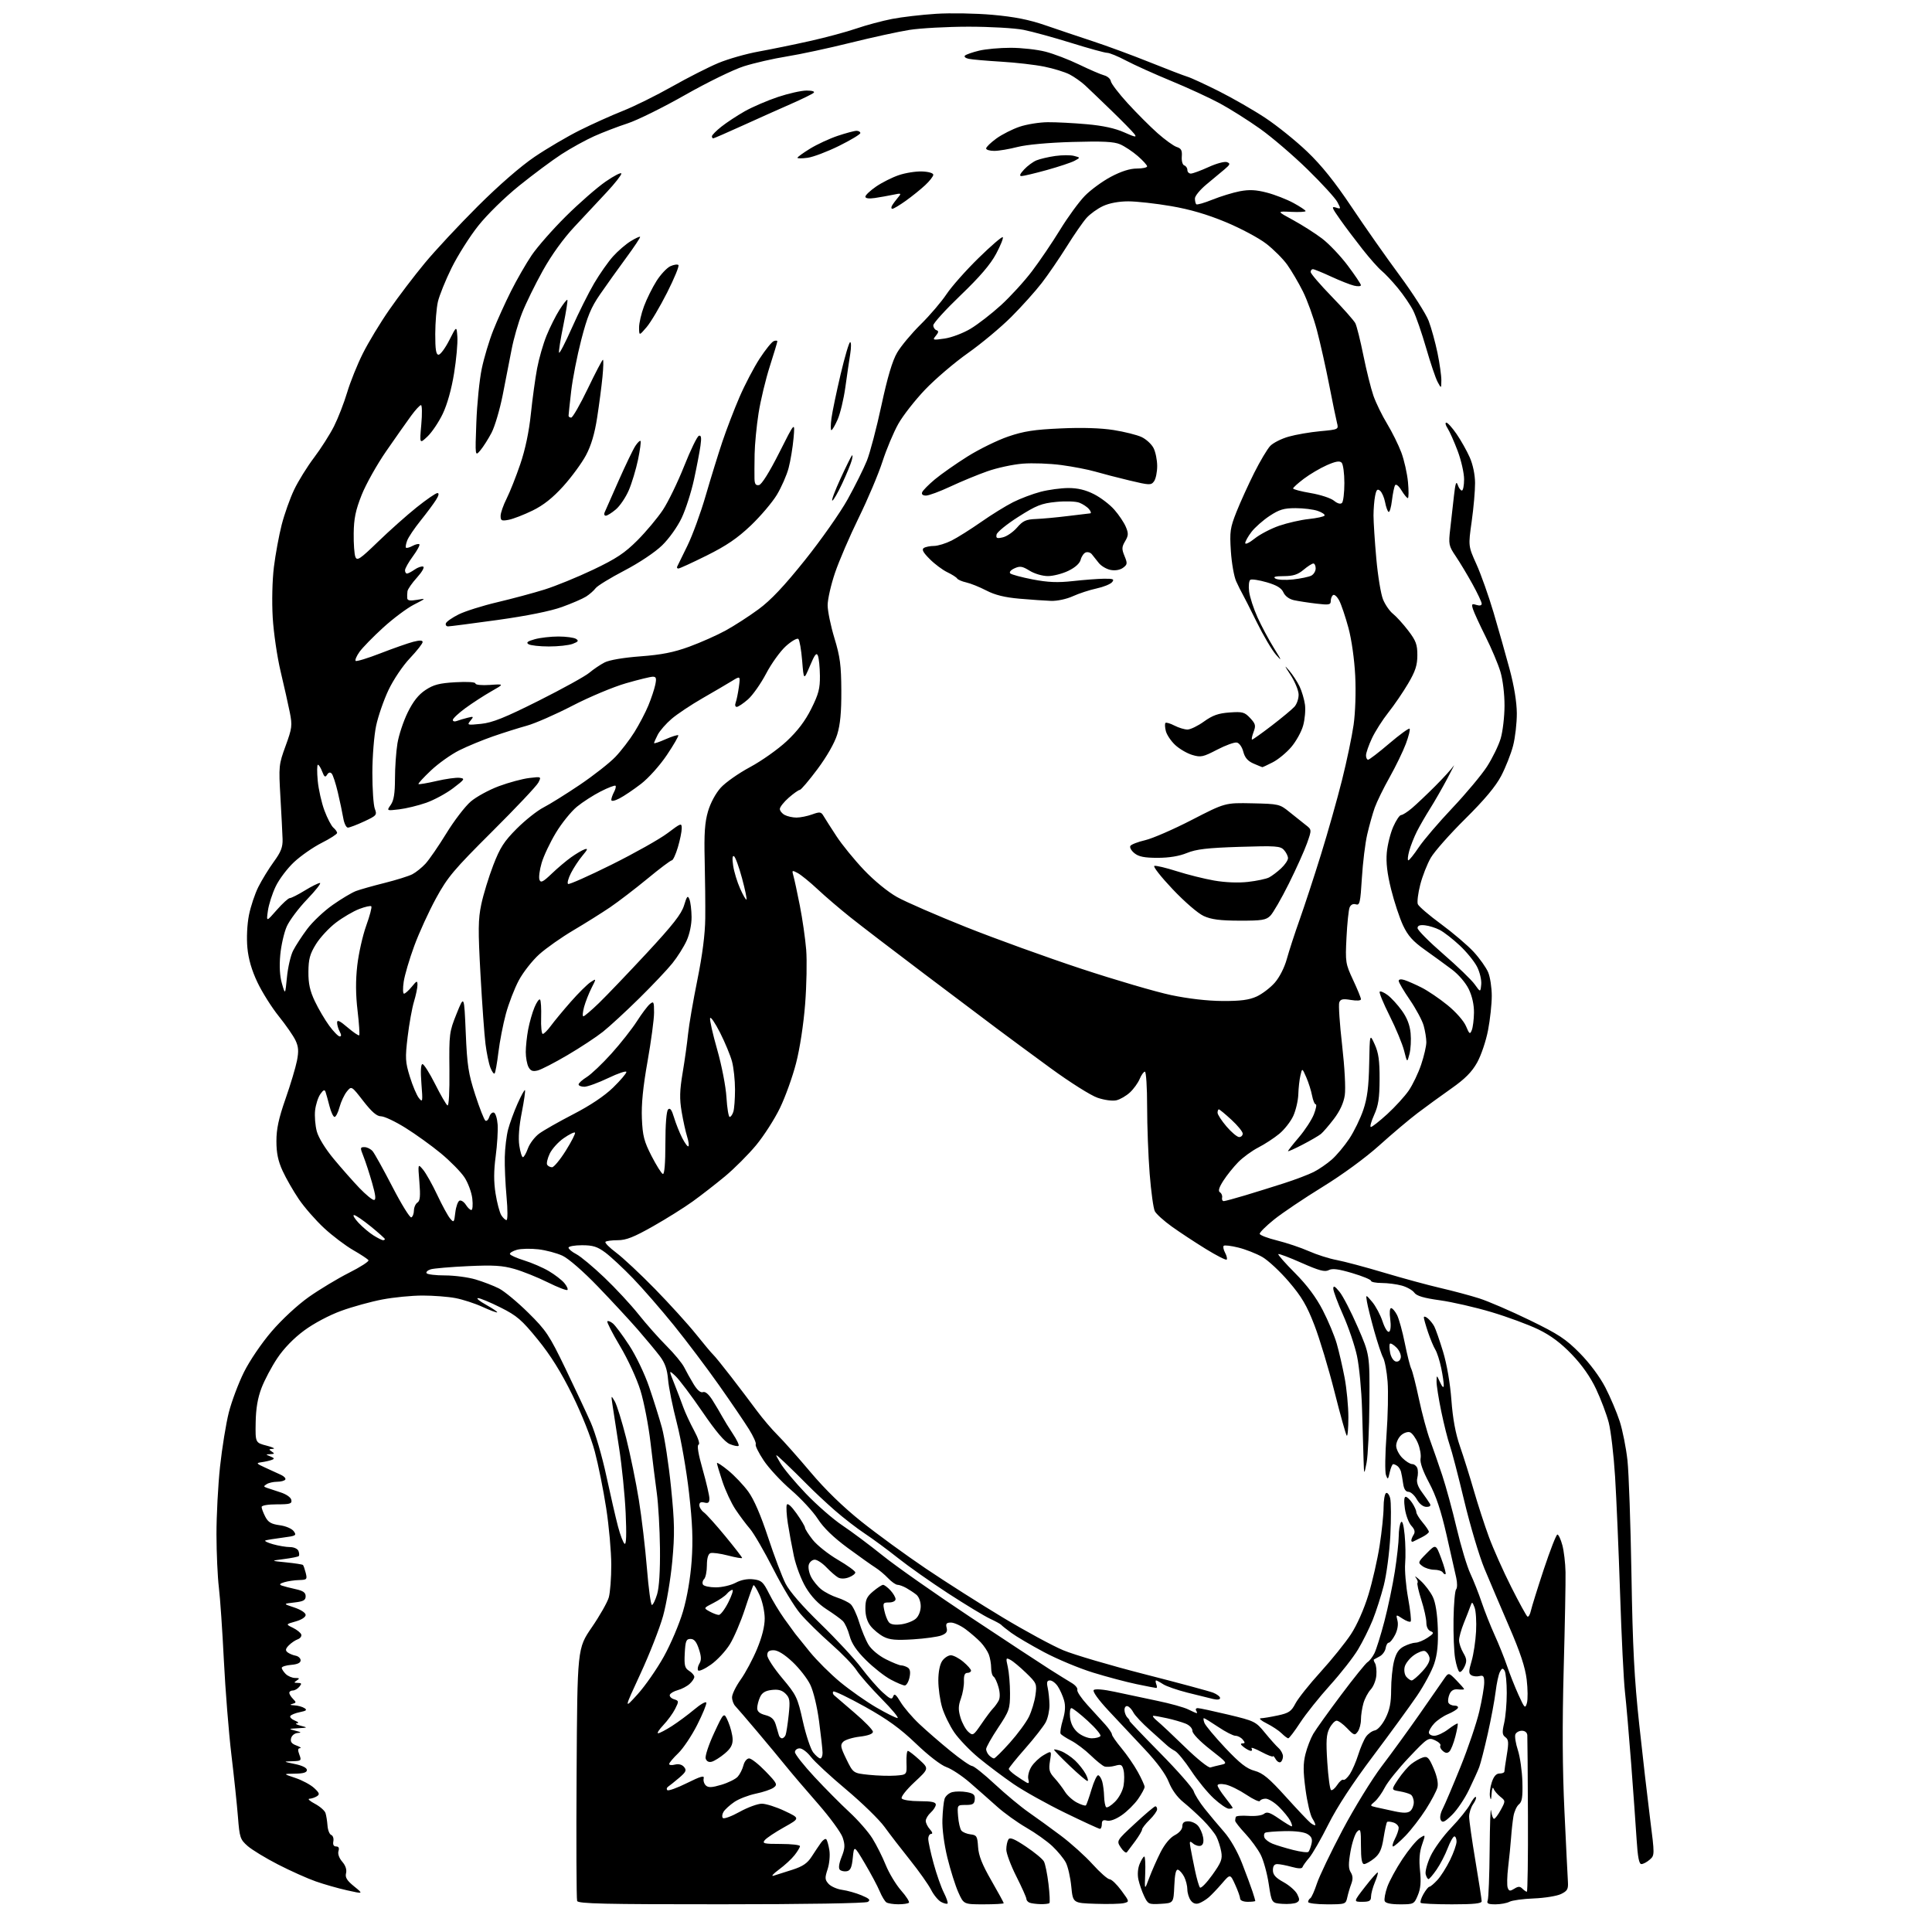 <?xml version="1.0" encoding="UTF-8" standalone="no"?>
<svg 
  version="1.1" 
  xmlns="http://www.w3.org/2000/svg" 
  xmlns:xlink="http://www.w3.org/1999/xlink" 
  xmlns:svg="http://www.w3.org/2000/svg"
  xmlns:rdf="http://www.w3.org/1999/02/22-rdf-syntax-ns#"
  xmlns:cc="http://creativecommons.org/ns#"
  xmlns:dc="http://purl.org/dc/elements/1.1/"
  viewBox="0 0 768 768"
  width="768"
  height="768"
>
<style>svg {background-color: white; }</style>"
<path stroke="none" fill="black" fill-rule="evenodd" d="M286.72,756.98C240.23,757.00 229.84,756.76 229.42,755.66C229.14,754.93 229.04,732.04 229.21,704.80C229.50,655.28 229.50,655.28 235.25,646.89C238.42,642.28 241.45,636.93 242.00,635.01C242.55,633.09 243.00,627.24 242.99,622.01C242.98,616.78 242.08,606.65 240.97,599.50C239.87,592.35 237.83,582.23 236.44,577.00C234.96,571.43 231.26,562.12 227.51,554.50C223.03,545.42 218.89,538.78 213.78,532.50C207.39,524.65 205.50,523.02 198.98,519.75C194.86,517.69 190.82,516.01 190.00,516.02C189.18,516.04 190.64,517.24 193.25,518.69C195.86,520.15 197.84,521.49 197.65,521.68C197.46,521.87 194.84,520.90 191.83,519.52C188.82,518.14 183.96,516.56 181.04,516.01C178.12,515.45 172.24,515.00 167.97,515.00C163.71,515.00 156.52,515.70 152.00,516.56C147.47,517.42 140.11,519.45 135.64,521.08C130.90,522.80 124.75,526.06 120.92,528.89C116.78,531.94 112.82,536.02 110.24,539.89C107.98,543.26 105.15,548.61 103.95,551.76C102.43,555.75 101.72,559.94 101.63,565.50C101.50,573.50 101.50,573.50 106.00,574.67C108.47,575.31 109.60,575.88 108.50,575.93C106.84,576.01 106.75,576.19 108.00,577.00C109.25,577.81 109.16,577.98 107.50,578.05C105.50,578.14 105.50,578.14 107.50,578.96C109.10,579.62 109.20,579.90 108.00,580.34C107.17,580.65 105.38,581.06 104.00,581.25C101.69,581.58 101.81,581.75 105.50,583.44C107.70,584.45 110.50,585.73 111.72,586.29C112.93,586.85 113.70,587.68 113.41,588.15C113.12,588.62 111.67,589.01 110.19,589.02C108.71,589.02 106.84,589.45 106.03,589.96C104.73,590.78 104.73,590.96 106.03,591.42C106.84,591.71 109.29,592.53 111.49,593.23C113.82,593.97 115.61,595.23 115.81,596.25C116.10,597.76 115.32,598.00 110.07,598.00C106.50,598.00 104.00,598.43 104.00,599.05C104.00,599.63 104.65,601.36 105.45,602.91C106.60,605.13 107.81,605.84 111.17,606.30C113.60,606.62 116.00,607.65 116.76,608.68C118.00,610.37 117.67,610.55 112.32,611.24C109.14,611.65 106.09,612.15 105.52,612.35C104.96,612.55 106.30,613.23 108.50,613.85C110.70,614.48 113.75,614.99 115.28,614.99C116.86,615.00 118.32,615.67 118.65,616.54C118.98,617.39 119.03,618.31 118.76,618.57C118.49,618.84 115.85,619.37 112.89,619.75C107.50,620.44 107.50,620.44 113.77,621.07C117.21,621.42 120.21,621.88 120.43,622.10C120.66,622.32 121.15,623.74 121.53,625.25C122.17,627.83 122.01,628.01 118.86,628.10C117.01,628.15 114.38,628.54 113.00,628.96C111.19,629.51 110.91,629.88 112.00,630.29C112.83,630.59 115.30,631.23 117.50,631.71C120.51,632.36 121.50,633.06 121.50,634.54C121.50,636.12 120.63,636.60 117.00,637.01C112.50,637.52 112.50,637.52 117.00,639.01C119.61,639.88 121.50,641.12 121.50,641.97C121.50,642.83 119.85,643.90 117.52,644.55C113.54,645.67 113.54,645.67 116.45,647.08C118.04,647.86 119.54,649.06 119.76,649.75C119.98,650.44 119.34,651.30 118.33,651.66C117.32,652.02 115.73,653.11 114.79,654.07C113.49,655.41 113.37,656.06 114.29,656.81C114.96,657.34 116.40,657.95 117.50,658.16C118.60,658.36 119.50,659.20 119.50,660.01C119.50,661.01 118.26,661.60 115.75,661.81C113.69,661.98 112.00,662.51 112.00,662.99C112.00,663.47 112.71,664.56 113.57,665.43C114.44,666.29 116.12,667.01 117.32,667.02C119.09,667.03 119.22,667.21 118.00,668.00C116.74,668.82 116.80,668.97 118.37,668.98C119.92,669.00 120.03,669.26 119.00,670.50C118.32,671.33 117.14,672.00 116.38,672.00C115.62,672.00 115.00,672.42 115.00,672.93C115.00,673.44 115.67,674.53 116.50,675.36C117.83,676.69 117.80,676.90 116.25,677.31C115.06,677.62 115.29,677.81 117.00,677.90C118.38,677.97 120.17,678.46 121.00,678.99C122.18,679.73 121.80,680.08 119.23,680.60C117.43,680.96 115.71,681.65 115.41,682.14C115.12,682.62 115.91,683.43 117.19,683.95C118.63,684.53 118.94,684.94 118.00,685.05C117.17,685.15 117.85,685.58 119.50,686.00C122.44,686.75 122.42,686.77 118.50,687.00C114.58,687.23 114.56,687.25 117.50,688.00C119.74,688.57 119.96,688.79 118.37,688.88C117.16,688.95 116.01,689.84 115.72,690.95C115.35,692.39 115.91,693.16 117.86,693.87C119.31,694.41 119.95,694.88 119.27,694.92C118.38,694.98 118.31,695.68 119.00,697.50C119.90,699.88 119.77,700.01 116.23,700.12C112.50,700.24 112.51,700.24 117.25,701.23C120.17,701.83 122.00,702.75 122.00,703.61C122.00,704.59 120.61,705.02 117.25,705.06C112.50,705.12 112.50,705.12 117.41,706.76C120.11,707.66 123.47,709.46 124.87,710.76C126.99,712.72 127.18,713.28 125.96,714.05C125.16,714.55 123.83,715.00 123.00,715.03C122.17,715.06 123.16,715.96 125.18,717.03C127.20,718.10 129.10,719.77 129.40,720.74C129.71,721.71 130.06,723.95 130.19,725.72C130.32,727.50 130.98,729.16 131.66,729.42C132.35,729.69 132.73,730.82 132.51,731.95C132.25,733.29 132.64,734.00 133.62,734.00C134.63,734.00 134.94,734.61 134.55,735.83C134.21,736.93 134.80,738.62 136.04,740.05C137.36,741.57 137.91,743.22 137.56,744.62C137.14,746.30 137.89,747.53 140.75,749.85C144.50,752.89 144.50,752.89 138.00,751.44C134.43,750.65 128.80,749.04 125.50,747.88C122.20,746.72 115.47,743.71 110.55,741.18C105.63,738.66 100.18,735.34 98.44,733.82C95.48,731.21 95.23,730.48 94.59,722.27C94.21,717.45 93.04,706.30 91.98,697.50C90.93,688.70 89.58,671.83 88.99,660.00C88.40,648.17 87.51,635.12 87.00,631.00C86.50,626.88 86.07,617.42 86.05,610.00C86.04,602.58 86.67,590.42 87.47,583.00C88.27,575.58 89.84,565.90 90.95,561.50C92.07,557.10 94.77,549.90 96.95,545.50C99.21,540.94 103.94,533.97 107.96,529.28C112.04,524.52 118.27,518.75 122.75,515.58C127.01,512.58 134.21,508.24 138.74,505.95C143.28,503.67 146.76,501.42 146.47,500.96C146.19,500.50 143.47,498.70 140.42,496.95C137.38,495.21 132.17,491.27 128.85,488.20C125.52,485.12 121.01,479.96 118.81,476.72C116.61,473.48 113.70,468.41 112.34,465.44C110.53,461.48 109.88,458.33 109.88,453.60C109.88,448.77 110.78,444.57 113.49,436.83C115.48,431.15 117.53,424.31 118.05,421.64C118.79,417.83 118.66,416.08 117.45,413.53C116.60,411.75 113.62,407.45 110.83,403.98C108.03,400.51 104.22,394.46 102.35,390.53C100.05,385.69 98.76,381.25 98.34,376.74C97.98,372.84 98.23,367.51 98.95,363.83C99.63,360.39 101.32,355.30 102.72,352.53C104.11,349.76 106.87,345.27 108.85,342.55C111.69,338.66 112.43,336.75 112.33,333.55C112.26,331.32 111.88,323.80 111.47,316.83C110.76,304.55 110.82,303.93 113.53,296.51C116.11,289.42 116.24,288.42 115.20,283.17C114.58,280.05 112.94,272.77 111.57,267.00C110.19,261.23 108.77,251.55 108.41,245.50C108.04,239.11 108.23,230.69 108.88,225.40C109.50,220.40 110.89,212.84 111.97,208.61C113.06,204.37 115.28,198.10 116.92,194.68C118.55,191.25 122.12,185.50 124.84,181.91C127.55,178.32 131.13,172.71 132.78,169.44C134.42,166.17 136.77,160.12 138.00,156.00C139.23,151.88 142.03,144.90 144.24,140.50C146.44,136.10 151.17,128.28 154.76,123.12C158.34,117.96 164.67,109.64 168.83,104.62C172.98,99.60 182.48,89.41 189.94,81.97C198.26,73.67 206.98,66.09 212.50,62.35C217.45,59.00 225.55,54.24 230.50,51.77C235.45,49.30 243.15,45.84 247.61,44.07C252.07,42.31 260.84,37.97 267.11,34.43C273.37,30.89 281.67,26.67 285.56,25.05C289.44,23.43 296.64,21.38 301.56,20.49C306.47,19.60 315.64,17.73 321.91,16.32C328.19,14.92 336.52,12.68 340.41,11.34C344.31,10.00 350.69,8.29 354.60,7.53C358.50,6.77 366.38,5.85 372.10,5.49C377.82,5.12 387.92,5.30 394.54,5.89C403.26,6.67 409.04,7.81 415.54,10.05C420.47,11.75 429.00,14.62 434.50,16.43C440.00,18.23 450.12,21.97 457.00,24.73C463.88,27.49 470.62,30.08 472.00,30.49C473.38,30.89 478.99,33.48 484.48,36.23C489.97,38.99 498.30,43.77 502.98,46.87C507.67,49.97 515.16,56.00 519.63,60.28C525.34,65.73 530.61,72.31 537.28,82.28C542.50,90.10 551.10,102.35 556.39,109.50C561.67,116.65 566.86,124.79 567.93,127.59C568.99,130.39 570.56,136.11 571.43,140.30C572.29,144.49 572.98,149.40 572.96,151.21C572.92,154.50 572.92,154.50 571.49,151.86C570.70,150.41 568.64,144.33 566.92,138.36C565.19,132.39 562.88,125.70 561.78,123.50C560.68,121.30 557.93,117.25 555.66,114.50C553.39,111.75 550.49,108.67 549.22,107.65C547.96,106.62 544.56,102.80 541.68,99.15C538.79,95.49 534.73,90.10 532.66,87.16C529.42,82.59 529.18,81.92 531.01,82.50C533.07,83.16 533.09,83.08 531.64,80.34C530.82,78.78 525.50,72.95 519.82,67.40C514.14,61.84 505.63,54.55 500.90,51.19C496.16,47.82 488.96,43.28 484.90,41.09C480.83,38.89 472.10,34.87 465.50,32.15C458.90,29.42 450.87,25.80 447.65,24.10C444.43,22.39 441.04,21.00 440.12,21.00C439.20,21.00 432.77,19.23 425.82,17.06C418.88,14.90 410.34,12.56 406.85,11.86C403.35,11.17 393.54,10.61 385.00,10.61C376.48,10.62 365.90,11.20 361.50,11.89C357.10,12.59 346.52,14.90 338.00,17.02C329.48,19.14 318.14,21.58 312.82,22.43C307.49,23.28 299.78,25.05 295.69,26.35C291.58,27.65 281.15,32.74 272.37,37.73C263.64,42.70 253.35,47.78 249.50,49.04C245.65,50.29 239.67,52.59 236.22,54.13C232.76,55.68 226.91,58.91 223.22,61.30C219.52,63.70 211.96,69.33 206.40,73.81C200.62,78.47 193.66,85.28 190.13,89.73C186.73,94.00 181.96,101.55 179.51,106.50C177.07,111.45 174.62,117.53 174.06,120.00C173.50,122.47 173.04,128.21 173.02,132.75C173.01,138.98 173.33,141.00 174.34,141.00C175.07,141.00 176.98,138.41 178.59,135.25C181.50,129.50 181.50,129.50 181.81,133.90C181.99,136.32 181.40,142.84 180.50,148.40C179.49,154.67 177.78,160.78 175.99,164.51C174.41,167.81 171.68,171.86 169.94,173.51C166.77,176.50 166.77,176.50 167.47,168.75C167.85,164.49 167.79,161.02 167.34,161.04C166.88,161.06 165.11,162.97 163.42,165.29C161.72,167.61 157.29,173.90 153.57,179.28C149.84,184.66 145.43,192.54 143.75,196.78C141.36,202.81 140.67,206.14 140.60,212.00C140.54,216.12 140.85,220.36 141.28,221.40C141.95,223.06 143.10,222.29 150.28,215.34C154.80,210.96 161.70,204.82 165.61,201.69C169.52,198.56 173.24,196.00 173.88,196.00C174.63,196.00 174.42,196.99 173.30,198.75C172.35,200.26 169.59,203.97 167.17,206.98C164.75,209.99 162.36,213.54 161.86,214.87C161.36,216.19 161.14,217.48 161.39,217.72C161.63,217.96 162.81,217.64 164.00,217.00C165.19,216.36 166.41,216.08 166.71,216.37C167.00,216.67 165.84,218.82 164.12,221.15C162.40,223.48 161.00,225.98 161.00,226.70C161.00,227.41 161.35,228.00 161.78,228.00C162.21,228.00 163.57,227.29 164.80,226.43C166.04,225.56 167.57,225.02 168.20,225.23C168.85,225.45 167.80,227.32 165.77,229.57C163.80,231.74 162.10,234.19 161.98,235.01C161.86,235.83 161.82,237.08 161.88,237.80C161.97,238.73 163.04,238.91 165.75,238.45C169.50,237.80 169.50,237.80 164.50,240.37C161.75,241.78 156.25,245.90 152.28,249.52C148.31,253.14 144.10,257.46 142.92,259.11C141.74,260.76 141.05,262.38 141.37,262.71C141.70,263.03 146.14,261.68 151.23,259.70C156.33,257.72 162.19,255.67 164.25,255.13C166.86,254.46 168.00,254.49 168.00,255.23C168.00,255.82 165.73,258.71 162.96,261.64C160.11,264.64 156.41,270.15 154.45,274.26C152.55,278.27 150.32,284.69 149.51,288.53C148.70,292.36 148.03,300.76 148.02,307.18C148.01,313.61 148.45,320.05 148.99,321.48C149.94,323.96 149.72,324.22 144.74,326.54C141.86,327.88 138.96,328.98 138.30,328.99C137.63,329.00 136.81,327.31 136.46,325.25C136.11,323.19 135.14,318.57 134.30,315.00C133.46,311.43 132.36,308.05 131.85,307.51C131.24,306.86 130.60,307.02 130.02,307.97C129.30,309.13 128.90,308.88 128.08,306.72C127.51,305.22 126.75,304.00 126.38,304.00C126.01,304.00 125.98,306.84 126.30,310.32C126.62,313.79 127.83,319.15 128.98,322.22C130.13,325.30 131.73,328.36 132.54,329.03C133.34,329.70 134.00,330.63 134.00,331.11C134.00,331.58 131.24,333.36 127.87,335.06C124.50,336.76 119.56,340.20 116.89,342.70C114.21,345.20 110.93,349.56 109.59,352.38C108.24,355.19 106.85,359.52 106.50,362.00C105.85,366.50 105.85,366.50 110.00,361.75C112.29,359.14 114.63,357.00 115.22,357.00C115.80,357.00 118.47,355.65 121.15,354.00C123.84,352.35 126.54,351.00 127.17,351.00C127.80,351.00 125.53,353.90 122.13,357.45C118.72,360.99 115.06,365.88 113.99,368.29C112.92,370.71 111.76,375.80 111.41,379.60C110.99,384.12 111.22,388.05 112.08,391.00C113.38,395.50 113.38,395.50 114.07,388.43C114.45,384.54 115.54,379.81 116.50,377.93C117.45,376.04 119.97,372.16 122.10,369.31C124.23,366.45 128.79,362.14 132.24,359.73C135.68,357.31 139.85,354.82 141.50,354.20C143.15,353.58 148.29,352.13 152.93,350.97C157.57,349.81 162.52,348.26 163.93,347.52C165.34,346.78 167.69,344.90 169.13,343.34C170.58,341.78 174.31,336.36 177.41,331.31C180.51,326.25 184.88,320.55 187.11,318.64C189.33,316.73 194.38,313.98 198.33,312.51C202.27,311.05 207.69,309.59 210.37,309.27C215.23,308.69 215.23,308.69 214.00,311.10C213.32,312.42 205.06,321.18 195.63,330.56C180.36,345.77 177.94,348.65 173.34,357.06C170.50,362.25 166.60,370.77 164.68,376.00C162.75,381.23 160.86,387.64 160.48,390.25C160.09,392.86 160.14,395.00 160.60,395.00C161.05,395.00 162.44,393.76 163.68,392.25C165.68,389.80 165.93,389.72 165.95,391.50C165.97,392.60 165.34,395.59 164.57,398.14C163.79,400.70 162.66,407.01 162.04,412.16C161.03,420.64 161.11,422.15 162.93,428.03C164.03,431.60 165.65,435.42 166.53,436.51C168.02,438.36 168.09,437.96 167.52,430.75C167.13,425.70 167.28,423.00 167.95,423.00C168.51,423.00 170.77,426.57 172.96,430.92C175.15,435.28 177.36,439.11 177.88,439.42C178.43,439.77 178.74,434.11 178.65,425.23C178.51,410.97 178.60,410.19 181.50,402.98C184.50,395.51 184.50,395.51 185.14,410.51C185.69,423.55 186.18,426.76 188.92,435.21C190.65,440.55 192.47,445.17 192.96,445.48C193.45,445.78 194.15,445.10 194.51,443.96C194.87,442.82 195.69,442.06 196.33,442.27C196.98,442.48 197.64,444.62 197.82,447.03C197.99,449.43 197.64,455.11 197.04,459.64C196.26,465.50 196.25,469.79 197.00,474.50C197.58,478.14 198.60,481.99 199.27,483.06C199.94,484.13 200.87,485.00 201.35,485.00C201.83,485.00 201.84,480.95 201.36,475.75C200.89,470.66 200.57,463.55 200.66,459.95C200.74,456.35 201.34,451.40 201.99,448.95C202.64,446.50 204.32,441.90 205.73,438.73C207.14,435.56 208.47,433.14 208.68,433.35C208.90,433.57 208.33,437.57 207.41,442.25C206.33,447.72 205.98,452.40 206.43,455.38C206.81,457.92 207.45,460.00 207.86,460.00C208.27,460.00 209.17,458.43 209.86,456.50C210.56,454.58 212.56,451.94 214.31,450.64C216.07,449.34 222.20,445.86 227.95,442.89C234.65,439.43 240.29,435.65 243.70,432.34C246.61,429.50 249.00,426.70 249.00,426.13C249.00,425.55 245.75,426.64 241.78,428.54C237.81,430.44 233.53,432.00 232.28,432.00C231.03,432.00 230.00,431.59 230.00,431.08C230.00,430.58 231.46,429.25 233.25,428.14C235.04,427.02 239.46,422.82 243.07,418.80C246.69,414.79 251.22,409.02 253.16,406.00C255.09,402.98 257.42,399.88 258.33,399.13C259.85,397.88 260.00,398.19 260.00,402.54C260.00,405.17 258.83,413.89 257.41,421.91C255.61,432.03 254.92,438.98 255.16,444.60C255.45,451.51 256.02,453.71 259.00,459.53C260.93,463.28 262.95,466.50 263.50,466.68C264.13,466.88 264.50,462.40 264.50,454.55C264.50,446.96 264.92,441.68 265.58,441.02C266.36,440.24 267.03,441.15 267.94,444.22C268.65,446.57 270.10,450.23 271.18,452.35C272.26,454.46 273.38,455.96 273.67,455.66C273.96,455.37 273.72,453.64 273.14,451.82C272.56,449.99 271.58,445.56 270.97,441.96C270.09,436.75 270.17,433.58 271.36,426.46C272.19,421.53 273.16,414.57 273.52,411.00C273.88,407.43 275.55,397.75 277.22,389.50C279.23,379.58 280.29,371.28 280.35,365.00C280.41,359.77 280.30,349.37 280.12,341.87C279.86,331.40 280.17,326.93 281.43,322.58C282.42,319.20 284.46,315.39 286.50,313.13C288.38,311.05 293.63,307.36 298.17,304.93C302.71,302.49 309.25,297.87 312.69,294.66C317.02,290.62 320.05,286.63 322.48,281.77C325.40,275.92 325.99,273.70 325.93,268.62C325.89,265.25 325.54,261.68 325.14,260.68C324.58,259.26 323.88,260.14 321.97,264.68C319.51,270.50 319.51,270.50 318.87,262.66C318.52,258.35 317.84,254.45 317.36,254.00C316.89,253.54 314.67,254.82 312.42,256.83C310.18,258.85 306.64,263.77 304.55,267.76C302.45,271.75 299.21,276.36 297.34,278.01C295.46,279.65 293.45,281.00 292.86,281.00C292.26,281.00 292.07,280.25 292.44,279.30C292.80,278.36 293.37,275.57 293.71,273.11C294.32,268.63 294.32,268.63 290.91,270.73C289.04,271.88 283.79,274.96 279.26,277.56C274.74,280.16 269.21,283.84 266.99,285.74C264.77,287.64 262.28,290.48 261.47,292.05C260.66,293.62 260.00,295.12 260.00,295.39C260.00,295.67 262.06,294.98 264.58,293.86C267.10,292.75 269.37,292.04 269.62,292.28C269.86,292.53 267.83,296.06 265.10,300.12C262.30,304.29 257.82,309.29 254.82,311.60C251.89,313.86 248.04,316.46 246.25,317.38C244.26,318.40 243.00,318.63 243.00,317.96C243.00,317.36 243.49,315.96 244.08,314.85C244.68,313.74 244.95,312.61 244.68,312.35C244.42,312.08 241.79,313.08 238.85,314.57C235.91,316.06 231.62,318.82 229.33,320.69C227.04,322.57 223.28,327.22 220.98,331.04C218.68,334.85 216.12,340.25 215.31,343.03C214.49,345.82 214.10,348.83 214.45,349.72C214.96,351.05 215.84,350.62 219.29,347.32C221.60,345.11 225.07,342.17 227.00,340.80C228.93,339.42 231.33,338.00 232.34,337.64C233.81,337.13 233.64,337.64 231.54,340.13C230.09,341.86 228.03,344.98 226.96,347.08C225.89,349.18 225.38,351.12 225.83,351.39C226.27,351.67 234.08,348.20 243.17,343.68C252.26,339.16 262.25,333.54 265.35,331.20C270.74,327.13 271.00,327.04 271.00,329.29C271.00,330.58 270.31,333.97 269.46,336.82C268.61,339.67 267.53,342.00 267.06,342.00C266.58,342.00 262.21,345.29 257.35,349.31C252.48,353.32 245.78,358.45 242.47,360.70C239.15,362.94 232.60,367.05 227.91,369.82C223.22,372.59 217.12,376.88 214.36,379.36C211.60,381.84 207.94,386.51 206.23,389.72C204.51,392.94 202.20,398.93 201.09,403.04C199.98,407.14 198.64,414.02 198.12,418.33C197.60,422.64 196.92,426.41 196.61,426.72C196.31,427.03 195.55,425.98 194.93,424.39C194.31,422.80 193.44,418.57 192.99,415.00C192.54,411.43 191.65,399.05 191.01,387.50C190.02,369.63 190.06,365.46 191.32,359.48C192.13,355.62 194.27,348.65 196.06,343.98C198.78,336.93 200.36,334.47 205.43,329.39C208.79,326.03 213.56,322.25 216.02,320.99C218.48,319.73 225.00,315.67 230.50,311.96C236.00,308.24 242.37,303.25 244.65,300.85C246.93,298.46 250.33,294.02 252.21,291.00C254.09,287.98 256.57,283.25 257.71,280.50C258.85,277.75 260.09,274.04 260.47,272.25C261.03,269.62 260.84,269.00 259.52,269.00C258.61,269.00 253.80,270.17 248.82,271.61C243.84,273.04 234.27,277.05 227.57,280.52C220.86,284.00 212.70,287.57 209.44,288.47C206.17,289.37 200.12,291.28 196.00,292.71C191.88,294.14 185.84,296.63 182.59,298.25C179.34,299.87 174.27,303.47 171.33,306.25C168.39,309.03 166.14,311.47 166.34,311.68C166.54,311.88 169.76,311.33 173.49,310.47C177.22,309.60 181.37,309.03 182.71,309.20C184.96,309.48 184.76,309.80 180.15,313.30C177.40,315.39 172.57,318.01 169.41,319.12C166.25,320.23 161.42,321.40 158.67,321.73C153.66,322.32 153.66,322.32 155.33,319.94C156.55,318.20 157.00,315.40 157.01,309.53C157.01,305.11 157.45,298.80 157.99,295.50C158.53,292.20 160.37,286.67 162.07,283.21C164.24,278.80 166.35,276.13 169.14,274.29C172.35,272.17 174.63,271.57 181.05,271.20C185.79,270.93 189.00,271.13 189.00,271.70C189.00,272.25 191.47,272.49 194.75,272.27C200.50,271.87 200.50,271.87 195.26,274.84C192.38,276.48 187.77,279.47 185.01,281.49C182.26,283.51 180.00,285.63 180.00,286.19C180.00,286.75 180.72,286.94 181.59,286.60C182.47,286.27 184.38,285.69 185.84,285.33C188.32,284.71 188.40,284.79 187.00,286.50C185.57,288.24 185.77,288.30 191.24,287.74C195.77,287.27 200.61,285.33 214.12,278.56C223.54,273.83 232.60,268.83 234.24,267.45C235.89,266.06 238.62,264.21 240.32,263.34C242.17,262.38 247.83,261.41 254.56,260.91C262.97,260.28 267.76,259.34 273.98,257.07C278.52,255.41 285.05,252.51 288.49,250.62C291.93,248.73 297.80,244.94 301.53,242.19C306.37,238.64 311.69,233.01 319.98,222.65C326.39,214.64 334.03,203.77 336.96,198.48C339.89,193.19 343.32,186.30 344.58,183.18C345.84,180.06 348.44,170.16 350.37,161.19C352.79,149.94 354.73,143.42 356.62,140.19C358.12,137.61 362.34,132.56 365.98,128.96C369.63,125.37 374.24,119.96 376.24,116.96C378.24,113.95 383.96,107.49 388.96,102.60C393.95,97.71 398.30,93.97 398.62,94.28C398.93,94.60 397.75,97.57 395.98,100.88C393.74,105.09 389.48,110.06 381.89,117.34C375.90,123.08 371.00,128.47 371.00,129.31C371.00,130.15 371.56,131.02 372.25,131.25C373.20,131.57 373.14,132.11 372.00,133.49C370.58,135.21 370.76,135.27 375.50,134.58C378.25,134.19 382.89,132.43 385.81,130.68C388.73,128.93 394.18,124.71 397.92,121.30C401.65,117.89 407.20,111.82 410.24,107.80C413.29,103.79 418.31,96.37 421.40,91.33C424.49,86.29 428.93,80.21 431.26,77.83C433.59,75.45 438.26,72.04 441.64,70.25C445.69,68.11 449.18,67.00 451.89,67.00C454.15,67.00 456.00,66.61 456.00,66.13C456.00,65.65 454.31,63.79 452.25,62.00C450.19,60.22 447.04,58.13 445.25,57.36C442.77,56.30 438.29,56.08 426.25,56.43C416.79,56.70 408.10,57.50 404.50,58.42C401.20,59.27 397.04,59.98 395.25,59.98C393.46,59.99 392.00,59.55 392.00,59.01C392.00,58.46 393.83,56.69 396.07,55.06C398.31,53.44 402.47,51.33 405.32,50.37C408.17,49.41 413.20,48.60 416.50,48.58C419.80,48.55 426.77,48.91 432.00,49.38C438.38,49.94 443.27,51.00 446.87,52.61C451.34,54.60 452.02,54.71 450.92,53.25C450.19,52.29 446.11,48.12 441.85,44.00C437.60,39.88 432.85,35.33 431.31,33.90C429.76,32.48 427.00,30.53 425.16,29.58C423.32,28.63 418.82,27.24 415.16,26.50C411.50,25.75 403.77,24.86 398.00,24.52C392.23,24.17 386.42,23.67 385.11,23.39C383.79,23.12 383.11,22.53 383.61,22.08C384.10,21.64 386.61,20.76 389.19,20.14C391.77,19.51 397.42,19.00 401.73,19.00C406.05,19.00 412.26,19.69 415.54,20.53C418.82,21.36 424.88,23.68 429.00,25.68C433.12,27.67 437.59,29.60 438.91,29.95C440.24,30.31 441.44,31.36 441.57,32.29C441.71,33.22 444.71,37.15 448.25,41.03C451.79,44.90 457.11,50.24 460.09,52.89C463.07,55.54 466.52,58.03 467.76,58.43C469.55,58.99 469.97,59.79 469.78,62.25C469.65,64.00 470.08,65.53 470.77,65.76C471.45,65.98 472.00,66.80 472.00,67.58C472.00,68.36 472.62,69.00 473.38,69.00C474.14,69.00 477.31,67.83 480.42,66.41C483.54,64.98 486.82,64.10 487.74,64.45C489.17,65.00 489.03,65.40 486.79,67.30C485.36,68.51 482.12,71.21 479.59,73.30C477.07,75.39 475.00,77.90 475.00,78.88C475.00,79.86 475.24,80.91 475.54,81.20C475.83,81.50 478.73,80.67 481.97,79.36C485.22,78.05 490.12,76.55 492.87,76.02C496.63,75.31 499.30,75.45 503.61,76.57C506.77,77.39 511.52,79.25 514.18,80.69C516.83,82.14 519.00,83.58 519.00,83.91C519.00,84.23 516.41,84.37 513.25,84.22C507.50,83.94 507.50,83.94 514.00,87.47C517.58,89.42 522.75,92.71 525.50,94.79C528.25,96.87 532.85,101.71 535.73,105.54C538.61,109.37 540.97,112.89 540.98,113.36C540.99,113.83 539.76,113.92 538.25,113.55C536.74,113.19 532.64,111.57 529.14,109.95C525.64,108.33 522.38,107.00 521.89,107.00C521.40,107.00 521.00,107.51 521.00,108.13C521.00,108.75 524.77,113.14 529.37,117.88C533.98,122.62 538.20,127.40 538.77,128.50C539.33,129.60 540.77,135.37 541.97,141.31C543.17,147.26 544.97,154.46 545.96,157.31C546.96,160.17 549.40,165.17 551.39,168.44C553.37,171.71 555.92,176.85 557.05,179.87C558.18,182.90 559.38,188.21 559.70,191.68C560.02,195.16 559.99,198.00 559.63,198.00C559.27,198.00 558.13,196.61 557.10,194.92C556.02,193.14 554.94,192.28 554.57,192.89C554.21,193.48 553.65,196.20 553.32,198.95C552.99,201.70 552.39,203.74 551.98,203.49C551.56,203.23 550.94,201.49 550.59,199.61C550.23,197.74 549.34,195.70 548.60,195.08C547.54,194.20 547.13,194.62 546.63,197.11C546.28,198.84 546.00,202.33 545.99,204.87C545.99,207.42 546.48,215.12 547.10,222.00C547.71,228.88 548.92,236.22 549.79,238.32C550.66,240.43 552.44,242.99 553.76,244.02C555.07,245.06 557.78,248.05 559.79,250.67C562.87,254.70 563.43,256.22 563.42,260.47C563.41,264.45 562.65,266.80 559.76,271.71C557.75,275.13 554.22,280.30 551.91,283.21C549.60,286.12 546.65,290.75 545.36,293.50C544.07,296.25 543.02,299.29 543.01,300.25C543.00,301.21 543.38,302.00 543.85,302.00C544.31,302.00 548.09,299.10 552.24,295.56C556.39,292.02 560.04,289.37 560.34,289.67C560.64,289.97 559.97,292.67 558.85,295.67C557.73,298.67 554.82,304.66 552.39,308.99C549.95,313.31 547.29,318.77 546.46,321.11C545.63,323.46 544.30,328.20 543.50,331.67C542.69,335.13 541.74,342.93 541.37,349.00C540.77,358.84 540.51,359.98 538.97,359.49C537.89,359.15 536.96,359.61 536.49,360.72C536.09,361.70 535.53,367.08 535.25,372.68C534.76,382.49 534.86,383.09 537.87,389.54C539.59,393.22 541.00,396.66 541.00,397.20C541.00,397.78 539.40,397.90 537.00,397.50C533.81,396.96 532.88,397.16 532.38,398.46C532.03,399.35 532.54,406.99 533.51,415.43C534.53,424.41 534.97,432.68 534.57,435.39C534.12,438.41 532.62,441.66 530.27,444.75C528.28,447.36 525.95,450.07 525.08,450.78C524.21,451.48 520.91,453.40 517.75,455.04C514.59,456.68 512.00,457.83 512.00,457.60C512.00,457.36 513.96,454.87 516.36,452.06C518.75,449.25 521.42,445.16 522.28,442.98C523.14,440.79 523.48,439.00 523.03,439.00C522.59,439.00 521.93,437.44 521.57,435.52C521.21,433.61 520.18,430.35 519.28,428.27C517.63,424.50 517.63,424.50 516.94,427.50C516.55,429.15 516.17,432.52 516.10,435.00C516.02,437.48 515.12,441.33 514.11,443.57C513.09,445.81 510.58,449.02 508.53,450.71C506.48,452.40 502.74,454.85 500.21,456.14C497.69,457.44 494.07,460.07 492.19,462.00C490.30,463.93 487.64,467.25 486.28,469.38C484.55,472.09 484.15,473.48 484.96,473.97C485.59,474.36 485.97,475.32 485.80,476.09C485.64,476.87 485.95,477.48 486.50,477.46C487.05,477.43 490.88,476.40 495.00,475.16C499.12,473.92 506.10,471.75 510.50,470.33C514.90,468.92 520.17,466.91 522.22,465.88C524.27,464.84 527.50,462.62 529.40,460.95C531.31,459.28 534.43,455.55 536.36,452.65C538.28,449.76 540.79,444.60 541.94,441.18C543.52,436.48 544.09,432.03 544.27,422.89C544.50,410.82 544.50,410.82 546.47,415.16C548.00,418.53 548.43,421.63 548.41,429.00C548.38,436.53 547.93,439.48 546.22,443.25C545.04,445.86 544.47,448.00 544.95,448.00C545.44,448.00 548.38,445.68 551.48,442.85C554.58,440.01 558.41,435.81 559.99,433.52C561.57,431.22 563.80,426.57 564.93,423.20C566.07,419.82 567.00,415.81 566.99,414.28C566.99,412.75 566.52,409.81 565.94,407.74C565.37,405.67 562.90,401.06 560.45,397.48C558.00,393.91 556.00,390.50 556.00,389.92C556.00,389.29 556.90,389.14 558.25,389.56C559.49,389.95 562.55,391.29 565.06,392.55C567.57,393.81 572.23,396.97 575.42,399.57C578.74,402.27 581.87,405.83 582.75,407.90C584.10,411.11 584.35,411.28 585.06,409.50C585.50,408.40 585.89,405.28 585.93,402.57C585.97,399.45 585.21,396.01 583.87,393.23C582.63,390.67 579.80,387.37 577.12,385.36C574.58,383.45 569.74,379.93 566.36,377.53C561.62,374.16 559.66,371.96 557.72,367.84C556.35,364.90 554.22,358.46 552.99,353.53C551.43,347.26 550.92,342.87 551.27,338.92C551.56,335.81 552.71,331.19 553.84,328.64C554.96,326.09 556.37,324.00 556.95,324.00C557.54,324.00 559.48,322.77 561.26,321.26C563.04,319.75 567.20,315.81 570.50,312.51C573.80,309.20 577.08,305.60 577.78,304.50C578.48,303.40 577.38,305.65 575.33,309.50C573.28,313.35 570.18,318.75 568.44,321.50C566.70,324.25 564.37,328.30 563.25,330.50C562.14,332.70 560.76,336.19 560.19,338.25C559.63,340.31 559.46,342.00 559.83,342.00C560.20,342.00 562.08,339.66 564.00,336.79C565.92,333.93 571.93,326.91 577.35,321.18C582.76,315.45 588.96,308.04 591.11,304.71C593.26,301.37 595.71,296.36 596.54,293.57C597.37,290.78 598.06,284.90 598.07,280.50C598.08,275.90 597.39,270.17 596.43,267.01C595.53,263.99 592.87,257.69 590.52,253.01C588.18,248.33 585.94,243.44 585.53,242.15C584.89,240.09 585.06,239.89 586.90,240.47C588.21,240.88 589.00,240.70 589.00,239.98C589.00,239.34 587.34,235.83 585.32,232.16C583.30,228.50 580.31,223.53 578.69,221.13C575.88,216.97 575.77,216.42 576.50,210.13C576.92,206.48 577.59,200.57 577.98,197.00C578.53,192.10 578.89,191.05 579.47,192.75C579.89,193.99 580.63,195.00 581.12,195.00C581.60,195.00 582.00,192.99 582.00,190.52C582.00,188.06 580.85,183.00 579.45,179.27C578.05,175.55 576.24,171.49 575.43,170.25C574.62,169.01 574.39,168.00 574.93,168.00C575.47,168.00 577.31,170.04 579.02,172.53C580.74,175.03 583.08,179.19 584.23,181.78C585.50,184.64 586.34,188.67 586.36,192.00C586.38,195.03 585.78,201.90 585.02,207.28C583.64,217.05 583.64,217.05 586.90,224.28C588.70,228.25 591.76,236.90 593.72,243.50C595.67,250.10 598.54,260.23 600.09,266.00C601.88,272.66 602.93,279.08 602.96,283.54C602.98,287.41 602.31,293.23 601.47,296.46C600.63,299.69 598.50,305.07 596.75,308.42C594.55,312.62 590.13,317.90 582.46,325.50C576.34,331.55 570.18,338.52 568.75,341.00C567.32,343.48 565.44,348.27 564.57,351.66C563.70,355.05 563.27,358.53 563.60,359.41C563.94,360.28 568.10,363.86 572.86,367.35C577.61,370.85 583.45,375.82 585.83,378.41C588.21,381.00 590.79,384.65 591.58,386.53C592.36,388.40 593.00,392.61 593.00,395.88C593.00,399.15 592.34,405.30 591.52,409.54C590.71,413.79 588.76,419.56 587.18,422.38C585.07,426.15 582.36,428.88 576.91,432.71C572.83,435.58 566.80,439.97 563.50,442.47C560.20,444.97 553.35,450.75 548.27,455.33C542.79,460.26 533.62,466.97 525.68,471.85C518.34,476.37 509.69,482.19 506.47,484.78C503.24,487.38 500.67,489.94 500.75,490.47C500.83,491.01 503.95,492.20 507.69,493.12C511.44,494.05 517.10,495.95 520.27,497.35C523.44,498.76 528.44,500.35 531.39,500.89C534.33,501.44 542.81,503.70 550.22,505.92C557.63,508.13 567.70,510.87 572.60,512.00C577.49,513.13 584.42,514.98 588.00,516.12C591.58,517.26 600.58,521.14 608.00,524.75C619.56,530.37 622.43,532.26 628.00,537.91C631.91,541.87 635.95,547.29 638.13,551.50C640.12,555.35 642.70,561.42 643.86,565.00C645.01,568.58 646.40,575.55 646.94,580.50C647.48,585.45 648.19,605.92 648.53,626.00C649.01,654.78 649.66,667.36 651.62,685.50C652.98,698.15 654.93,715.02 655.94,723.00C657.78,737.42 657.77,737.51 655.78,739.25C654.68,740.21 653.20,741.00 652.48,741.00C651.55,741.00 651.02,738.25 650.58,731.25C650.24,725.89 649.27,712.27 648.41,701.00C647.55,689.73 646.44,676.90 645.94,672.50C645.44,668.10 644.57,650.55 644.01,633.50C643.45,616.45 642.55,595.52 642.02,587.00C641.49,578.48 640.35,568.80 639.50,565.50C638.64,562.20 636.38,556.21 634.48,552.18C632.21,547.36 628.90,542.65 624.81,538.39C620.47,533.86 616.47,530.88 611.55,528.48C607.67,526.60 599.27,523.49 592.87,521.58C586.48,519.67 577.25,517.56 572.37,516.88C565.99,516.00 563.14,515.15 562.22,513.87C561.52,512.88 559.27,511.61 557.22,511.04C555.17,510.48 551.59,510.01 549.25,510.01C546.91,510.00 545.00,509.62 545.00,509.15C545.00,508.68 541.65,507.30 537.55,506.08C532.01,504.44 529.62,504.13 528.18,504.90C526.66,505.71 524.37,505.10 517.41,502.02C512.55,499.86 508.38,498.29 508.14,498.52C507.91,498.76 510.90,502.16 514.80,506.07C519.57,510.87 523.17,515.70 525.83,520.85C528.00,525.06 530.50,531.04 531.38,534.14C532.27,537.24 533.67,543.31 534.50,547.64C535.32,551.96 536.00,559.06 536.00,563.42C536.00,567.77 535.71,571.05 535.36,570.70C535.01,570.35 532.82,562.51 530.49,553.28C528.16,544.05 524.56,532.11 522.49,526.75C519.49,518.97 517.45,515.48 512.38,509.55C508.88,505.45 504.11,501.00 501.76,499.66C499.42,498.32 495.15,496.64 492.27,495.93C489.39,495.21 486.77,494.90 486.44,495.23C486.11,495.56 486.36,496.81 487.00,498.00C487.64,499.19 487.92,500.42 487.62,500.71C487.32,501.01 483.57,499.10 479.29,496.46C475.01,493.82 468.94,489.83 465.81,487.58C462.68,485.34 459.65,482.60 459.07,481.50C458.49,480.40 457.57,473.70 457.01,466.60C456.45,459.51 456.00,447.47 456.00,439.85C456.00,432.23 455.60,426.00 455.12,426.00C454.64,426.00 453.71,427.30 453.05,428.88C452.39,430.47 450.65,432.88 449.18,434.25C447.70,435.62 445.29,437.03 443.80,437.38C442.26,437.74 439.05,437.32 436.30,436.38C433.63,435.48 425.35,430.25 417.65,424.63C410.03,419.06 400.49,412.02 396.46,409.00C392.42,405.98 379.30,396.10 367.31,387.05C355.31,378.00 342.12,367.90 338.00,364.61C333.88,361.32 328.02,356.32 325.00,353.48C321.98,350.65 318.42,347.76 317.10,347.05C314.84,345.84 314.75,345.90 315.39,348.14C315.77,349.44 316.92,354.77 317.95,360.00C318.98,365.23 320.11,373.10 320.47,377.50C320.82,381.90 320.64,391.65 320.05,399.16C319.42,407.22 317.95,416.86 316.44,422.66C315.05,428.07 312.16,436.10 310.02,440.50C307.89,444.90 303.63,451.53 300.56,455.24C297.49,458.94 291.94,464.50 288.24,467.58C284.53,470.66 278.73,475.17 275.35,477.60C271.97,480.04 264.85,484.50 259.52,487.51C251.98,491.78 248.89,493.00 245.58,493.00C243.25,493.00 241.04,493.29 240.68,493.65C240.33,494.01 242.24,495.94 244.93,497.95C247.62,499.96 254.58,506.46 260.39,512.41C266.20,518.36 273.53,526.43 276.67,530.36C279.82,534.29 282.89,537.95 283.50,538.50C284.11,539.05 287.29,542.96 290.56,547.20C293.83,551.43 298.43,557.50 300.79,560.70C303.15,563.89 306.91,568.30 309.14,570.50C311.36,572.70 317.23,579.31 322.18,585.18C328.07,592.17 335.05,598.96 342.39,604.83C348.56,609.76 360.11,618.18 368.05,623.54C376.00,628.90 389.79,637.67 398.71,643.03C407.63,648.39 418.41,654.23 422.68,656.01C426.95,657.79 441.48,662.07 454.97,665.52C468.46,668.97 480.74,672.28 482.25,672.87C483.76,673.47 485.00,674.42 485.00,674.99C485.00,675.63 483.91,675.78 482.25,675.38C480.74,675.02 476.15,673.88 472.06,672.86C467.97,671.83 463.60,670.31 462.35,669.49C461.10,668.67 459.84,668.00 459.57,668.00C459.29,668.00 459.32,668.67 459.64,669.50C459.95,670.33 459.97,671.00 459.67,671.00C459.37,671.00 455.84,670.32 451.82,669.48C447.79,668.64 440.00,666.58 434.50,664.88C429.00,663.19 420.23,659.53 415.00,656.74C409.77,653.95 403.93,650.51 402.00,649.09C400.07,647.67 398.27,646.24 398.00,645.90C397.73,645.57 395.70,644.46 393.50,643.44C391.30,642.42 383.88,637.92 377.00,633.46C370.12,628.99 361.12,622.65 357.00,619.37C352.88,616.09 346.94,611.72 343.82,609.65C340.69,607.59 335.29,603.41 331.82,600.38C328.34,597.34 323.44,592.75 320.92,590.18C318.39,587.61 314.42,583.70 312.08,581.50C307.82,577.50 307.82,577.50 310.15,581.50C311.42,583.70 316.03,589.21 320.37,593.75C324.72,598.29 331.25,603.98 334.89,606.40C338.53,608.83 345.77,614.24 350.99,618.44C356.21,622.64 371.82,633.59 385.67,642.79C399.52,651.98 413.69,661.30 417.16,663.50C420.63,665.70 424.64,668.19 426.06,669.03C427.48,669.87 428.47,671.09 428.25,671.75C428.03,672.40 429.83,675.08 432.24,677.72C434.66,680.35 437.84,683.85 439.32,685.49C440.79,687.13 442.00,688.91 442.00,689.43C442.00,689.95 443.71,692.43 445.81,694.94C447.90,697.45 450.83,701.69 452.31,704.38C453.79,707.06 455.00,709.73 455.00,710.32C455.00,710.91 453.84,713.07 452.42,715.12C451.00,717.16 448.08,720.06 445.94,721.54C443.54,723.21 441.26,724.04 440.02,723.72C438.51,723.32 438.00,723.67 438.00,725.09C438.00,726.14 437.66,727.00 437.25,727.00C436.84,727.00 430.58,724.12 423.35,720.60C416.12,717.08 406.89,711.92 402.85,709.15C398.81,706.37 392.61,701.71 389.08,698.80C385.55,695.88 381.17,691.32 379.34,688.66C377.52,685.99 375.34,681.52 374.51,678.73C373.68,675.93 373.00,671.12 373.00,668.04C373.00,664.59 373.60,661.59 374.56,660.22C375.41,659.00 376.95,658.00 377.98,658.00C379.01,658.00 381.23,659.17 382.92,660.59C384.62,662.01 386.00,663.59 386.00,664.09C386.00,664.59 385.34,665.00 384.53,665.00C383.51,665.00 383.10,666.00 383.18,668.26C383.25,670.05 382.71,673.17 381.98,675.19C380.92,678.10 380.89,679.69 381.81,682.77C382.46,684.92 383.84,687.45 384.90,688.41C386.74,690.07 386.93,689.96 390.11,685.32C391.92,682.67 393.99,679.90 394.71,679.17C395.43,678.44 396.44,677.04 396.97,676.06C397.57,674.93 397.56,672.98 396.92,670.68C396.37,668.70 395.49,666.80 394.96,666.48C394.43,666.15 394.00,664.59 394.00,663.01C394.00,661.42 393.58,659.04 393.08,657.70C392.57,656.36 391.10,654.17 389.83,652.82C388.55,651.48 385.88,649.17 383.91,647.69C381.93,646.21 379.29,645.00 378.04,645.00C376.24,645.00 375.88,645.43 376.30,647.05C376.71,648.61 376.20,649.35 374.19,650.12C372.74,650.67 367.67,651.37 362.93,651.67C356.20,652.09 353.63,651.86 351.24,650.62C349.56,649.75 347.24,647.85 346.09,646.39C344.71,644.63 344.00,642.28 344.00,639.45C344.00,635.91 344.52,634.74 347.08,632.59C348.77,631.17 350.55,630.00 351.04,630.00C351.52,630.00 352.84,630.98 353.96,632.19C355.08,633.39 356.00,634.97 356.00,635.69C356.00,636.43 354.88,637.00 353.42,637.00C351.03,637.00 350.89,637.24 351.54,640.25C351.92,642.04 352.72,644.11 353.32,644.85C354.05,645.76 355.70,646.03 358.29,645.69C360.41,645.40 363.02,644.39 364.08,643.43C365.21,642.41 366.00,640.38 366.00,638.50C366.00,636.66 365.26,634.71 364.25,633.90C363.29,633.13 361.49,631.94 360.26,631.25C359.03,630.56 357.46,629.99 356.76,629.98C356.07,629.97 354.39,628.79 353.03,627.36C351.67,625.93 349.42,624.04 348.03,623.17C346.64,622.30 341.68,618.78 337.00,615.34C331.29,611.13 327.38,607.35 325.09,603.79C323.22,600.88 318.43,595.71 314.47,592.29C310.50,588.88 305.59,583.59 303.57,580.54C301.54,577.49 300.12,574.61 300.41,574.15C300.70,573.68 299.49,570.97 297.72,568.13C295.95,565.29 290.58,557.39 285.78,550.58C280.98,543.77 272.93,533.09 267.89,526.85C262.84,520.61 255.52,512.19 251.61,508.14C247.70,504.09 242.74,499.48 240.60,497.89C237.44,495.55 235.68,495.00 231.35,495.00C228.41,495.00 226.00,495.44 226.00,495.97C226.00,496.51 227.39,497.67 229.08,498.54C230.78,499.42 235.79,503.59 240.22,507.82C244.66,512.04 250.79,518.65 253.85,522.50C256.91,526.35 261.91,531.99 264.96,535.03C268.01,538.07 271.16,541.89 271.98,543.53C272.79,545.16 274.47,548.17 275.72,550.22C277.17,552.60 278.51,553.74 279.43,553.39C280.35,553.03 281.74,554.21 283.27,556.67C284.60,558.78 286.31,561.67 287.09,563.11C287.87,564.55 289.77,567.63 291.32,569.96C292.87,572.28 293.90,574.43 293.60,574.73C293.31,575.03 291.74,574.72 290.11,574.05C288.08,573.20 284.68,569.20 279.18,561.16C274.79,554.75 269.99,548.38 268.52,547.00C265.83,544.50 265.83,544.50 268.03,550.00C269.23,553.02 270.85,557.26 271.62,559.41C272.39,561.56 274.32,565.71 275.89,568.62C277.59,571.75 278.32,574.06 277.69,574.27C277.00,574.50 277.57,577.99 279.31,584.10C280.79,589.32 282.00,594.53 282.00,595.70C282.00,597.32 281.53,597.69 280.00,597.29C278.63,596.93 278.00,597.26 278.00,598.33C278.00,599.18 278.81,600.47 279.80,601.19C280.79,601.91 284.62,606.16 288.30,610.64C291.99,615.12 295.00,619.01 295.00,619.30C295.00,619.58 292.47,619.15 289.38,618.34C286.29,617.54 283.14,617.11 282.38,617.41C281.50,617.75 281.00,619.50 281.00,622.27C281.00,624.65 280.50,627.10 279.89,627.71C279.28,628.32 279.08,629.31 279.45,629.91C279.82,630.51 282.12,631.00 284.56,631.00C287.01,631.00 290.53,630.18 292.39,629.19C294.54,628.03 297.10,627.53 299.43,627.80C302.67,628.18 303.37,628.80 305.66,633.36C307.08,636.19 309.81,640.72 311.74,643.43C313.67,646.13 315.63,648.83 316.10,649.43C316.57,650.02 319.19,653.27 321.93,656.66C324.68,660.04 330.10,665.44 333.99,668.66C337.88,671.87 344.31,676.39 348.28,678.70C352.25,681.01 356.07,682.92 356.77,682.95C357.47,682.98 354.60,679.51 350.39,675.25C346.18,670.99 341.72,665.89 340.47,663.93C339.22,661.96 334.65,657.24 330.32,653.43C325.99,649.62 320.52,644.25 318.17,641.50C315.82,638.75 310.98,630.76 307.41,623.73C303.83,616.71 299.66,609.51 298.13,607.73C296.60,605.96 294.00,602.48 292.35,600.00C290.70,597.52 288.38,592.54 287.18,588.93C285.98,585.32 285.00,582.02 285.00,581.61C285.00,581.20 287.03,582.53 289.51,584.56C291.99,586.59 295.56,590.35 297.44,592.92C299.68,595.97 302.41,602.27 305.31,611.08C307.75,618.49 310.89,626.80 312.28,629.53C313.89,632.68 318.98,638.53 326.17,645.50C332.40,651.55 339.71,659.42 342.39,663.00C345.08,666.58 348.90,670.96 350.88,672.75C353.91,675.49 354.57,675.74 355.06,674.34C355.51,673.05 356.17,673.56 357.99,676.59C359.29,678.74 362.63,682.66 365.42,685.29C368.22,687.93 373.79,692.77 377.81,696.04C381.83,699.32 385.70,702.00 386.40,702.00C387.10,702.00 391.19,705.26 395.47,709.25C399.76,713.24 405.79,718.25 408.88,720.40C411.97,722.54 417.76,726.74 421.74,729.73C425.72,732.72 431.39,737.82 434.33,741.08C437.28,744.34 440.32,747.02 441.10,747.04C441.87,747.06 443.97,749.08 445.76,751.52C449.02,755.94 449.02,755.96 446.76,756.52C445.52,756.83 440.45,756.96 435.50,756.79C426.50,756.50 426.50,756.50 425.85,749.89C425.49,746.25 424.51,741.97 423.68,740.39C422.85,738.80 420.44,735.87 418.33,733.88C416.22,731.89 411.57,728.58 408.00,726.53C404.43,724.47 399.17,720.70 396.33,718.14C393.48,715.59 388.63,711.30 385.54,708.62C382.44,705.93 378.25,703.16 376.21,702.45C374.04,701.70 369.01,697.82 364.12,693.12C357.80,687.07 352.79,683.44 343.81,678.43C337.25,674.78 331.60,672.07 331.26,672.41C330.91,672.75 331.05,673.42 331.57,673.89C332.08,674.36 335.76,677.53 339.75,680.92C343.74,684.32 347.00,687.68 347.00,688.41C347.00,689.24 345.12,689.94 341.81,690.34C338.96,690.67 335.98,691.59 335.19,692.38C333.95,693.62 334.12,694.54 336.46,699.33C339.17,704.86 339.17,704.86 345.33,705.51C348.72,705.87 353.52,706.01 356.00,705.83C360.50,705.50 360.50,705.50 360.34,700.75C360.25,698.14 360.50,696.00 360.89,696.00C361.29,696.00 363.34,697.59 365.46,699.53C369.31,703.05 369.31,703.05 363.53,708.43C360.29,711.45 358.06,714.28 358.44,714.90C358.82,715.52 361.96,716.00 365.56,716.00C370.29,716.00 372.00,716.36 372.00,717.35C372.00,718.08 371.10,719.50 370.00,720.50C368.90,721.50 368.00,722.99 368.00,723.83C368.00,724.66 368.74,726.17 369.65,727.17C370.65,728.27 370.85,729.00 370.15,729.00C369.52,729.00 369.00,729.89 369.00,730.99C369.00,732.08 369.95,736.47 371.12,740.74C372.28,745.01 374.12,750.23 375.19,752.35C376.26,754.46 376.92,756.41 376.66,756.68C376.39,756.94 375.23,756.66 374.09,756.05C372.94,755.43 371.14,753.24 370.09,751.17C369.03,749.10 365.30,743.83 361.80,739.45C358.30,735.08 353.71,729.12 351.61,726.22C349.50,723.31 342.64,716.63 336.36,711.36C330.08,706.10 323.78,700.27 322.35,698.40C320.93,696.53 318.92,695.00 317.88,695.00C316.85,695.00 316.00,695.68 316.00,696.50C316.00,697.33 319.49,701.76 323.75,706.34C328.01,710.92 334.27,717.23 337.66,720.36C341.05,723.49 345.16,728.18 346.78,730.78C348.40,733.37 350.80,738.15 352.10,741.38C353.41,744.61 356.15,749.16 358.20,751.50C360.26,753.83 361.65,756.02 361.30,756.37C360.95,756.71 359.05,756.99 357.08,756.98C355.11,756.98 352.99,756.64 352.36,756.23C351.74,755.83 350.53,753.83 349.68,751.79C348.83,749.75 346.19,744.80 343.82,740.79C339.50,733.50 339.50,733.50 339.00,738.49C338.62,742.33 338.07,743.56 336.64,743.84C335.62,744.03 334.36,743.76 333.84,743.24C333.25,742.65 333.51,740.77 334.54,738.19C335.90,734.79 335.98,733.47 334.99,730.48C334.34,728.50 329.91,722.44 325.15,717.00C320.39,711.57 314.70,704.90 312.50,702.17C310.30,699.44 305.14,693.23 301.03,688.36C296.92,683.49 292.98,678.91 292.28,678.18C291.58,677.45 291.00,675.88 291.00,674.68C291.00,673.48 292.55,670.31 294.45,667.64C296.35,664.97 299.28,659.49 300.95,655.46C302.94,650.68 303.99,646.46 303.98,643.32C303.97,640.67 303.06,636.52 301.96,634.10C300.86,631.68 299.76,629.90 299.52,630.15C299.27,630.39 297.74,634.67 296.11,639.66C294.48,644.65 291.79,650.94 290.13,653.63C288.47,656.33 285.08,659.97 282.59,661.72C280.10,663.48 277.81,664.50 277.50,664.00C277.19,663.49 277.43,662.28 278.03,661.29C278.85,659.96 278.80,658.47 277.81,655.50C276.86,652.61 275.94,651.50 274.50,651.50C272.77,651.50 272.46,652.27 272.20,657.21C271.95,662.07 272.21,663.11 273.95,664.20C275.08,664.91 276.00,665.98 276.00,666.59C276.00,667.19 275.15,668.46 274.11,669.40C273.07,670.34 270.96,671.45 269.42,671.86C267.89,672.27 266.46,673.11 266.26,673.72C266.06,674.33 266.81,675.12 267.94,675.48C269.89,676.10 269.91,676.27 268.38,679.31C267.50,681.07 265.39,683.96 263.69,685.75C262.00,687.54 261.06,689.00 261.61,689.00C262.16,689.00 264.61,687.72 267.05,686.16C269.50,684.59 273.51,681.62 275.97,679.56C278.42,677.49 280.58,676.25 280.77,676.81C280.96,677.37 279.33,681.35 277.15,685.66C274.97,689.97 271.57,695.05 269.59,696.95C267.62,698.84 266.00,700.76 266.00,701.22C266.00,701.67 267.05,701.78 268.32,701.45C269.79,701.09 271.12,701.44 271.93,702.41C273.01,703.71 272.70,704.39 269.95,706.73C268.16,708.25 266.21,709.81 265.63,710.20C265.04,710.58 264.88,711.21 265.27,711.61C265.67,712.00 269.18,710.74 273.07,708.80C278.52,706.10 280.06,705.66 279.73,706.92C279.50,707.82 279.88,709.09 280.58,709.75C281.56,710.67 282.96,710.61 286.76,709.48C289.46,708.68 292.39,707.23 293.26,706.26C294.13,705.29 295.15,703.26 295.53,701.75C295.92,700.20 296.91,699.00 297.79,699.00C298.66,699.00 301.60,701.32 304.33,704.15C308.92,708.91 309.16,709.41 307.52,710.61C306.54,711.33 303.35,712.41 300.43,713.01C297.51,713.62 293.68,715.10 291.91,716.31C290.14,717.51 288.21,719.27 287.63,720.20C287.05,721.14 286.93,722.26 287.36,722.69C287.80,723.13 290.79,722.03 294.01,720.24C297.22,718.46 301.20,717.00 302.84,717.00C304.48,717.00 308.58,718.30 311.94,719.90C318.07,722.79 318.07,722.79 311.69,726.36C308.18,728.32 304.73,730.62 304.03,731.46C302.90,732.82 303.64,733.00 310.38,733.00C314.57,733.00 318.00,733.39 318.00,733.87C318.00,734.34 317.03,735.96 315.84,737.47C314.66,738.98 311.84,741.57 309.59,743.22C307.34,744.88 306.40,745.96 307.50,745.63C308.60,745.30 311.96,744.23 314.97,743.26C319.14,741.92 320.96,740.67 322.67,738.00C323.91,736.08 325.57,733.60 326.36,732.50C327.15,731.40 328.09,730.78 328.44,731.13C328.80,731.47 329.35,733.41 329.68,735.44C330.02,737.48 329.70,740.87 328.98,743.06C327.84,746.52 327.89,747.22 329.38,748.87C330.32,749.90 332.75,750.97 334.79,751.25C336.83,751.53 340.29,752.50 342.48,753.42C345.61,754.73 346.15,755.29 344.98,756.03C344.11,756.59 320.33,756.98 286.72,756.98zM391.05,757.00C383.09,757.00 383.09,757.00 380.96,752.25C379.78,749.64 377.83,743.45 376.61,738.50C375.31,733.17 374.49,726.98 374.62,723.32C374.73,719.92 375.12,716.21 375.48,715.07C375.84,713.94 377.23,712.73 378.57,712.39C379.92,712.06 382.51,712.06 384.34,712.40C387.01,712.90 387.63,713.47 387.49,715.26C387.35,717.11 386.72,717.50 383.91,717.50C380.50,717.50 380.50,717.50 380.85,722.00C381.04,724.48 381.64,727.04 382.17,727.69C382.71,728.35 384.35,729.02 385.82,729.19C388.25,729.47 388.53,729.94 388.80,734.20C389.02,737.65 390.42,741.18 394.05,747.49C396.77,752.22 399.00,756.30 399.00,756.55C399.00,756.80 395.42,757.00 391.05,757.00zM413.58,756.92C411.89,756.88 409.94,756.62 409.25,756.34C408.56,756.06 408.00,755.38 408.00,754.82C408.00,754.27 406.20,750.24 404.00,745.88C401.80,741.52 400.01,736.72 400.02,735.22C400.02,733.73 400.40,731.92 400.85,731.21C401.46,730.24 403.18,730.94 407.85,734.06C411.25,736.33 414.46,738.99 414.98,739.97C415.51,740.95 416.32,744.96 416.79,748.89C417.26,752.81 417.42,756.24 417.15,756.51C416.89,756.78 415.28,756.96 413.58,756.92zM461.46,756.80C456.62,757.08 456.35,756.95 454.84,753.79C453.97,751.98 452.94,749.00 452.54,747.18C452.10,745.18 452.29,742.71 453.03,740.93C453.70,739.32 454.53,738.00 454.87,738.00C455.22,738.00 455.38,741.03 455.24,744.75C454.97,751.50 454.97,751.50 456.83,746.50C457.86,743.75 459.89,739.15 461.35,736.27C462.99,733.06 465.16,730.45 467.01,729.50C468.80,728.57 470.00,727.16 470.00,725.97C470.00,724.57 470.68,724.00 472.35,724.00C473.63,724.00 475.38,724.79 476.21,725.75C477.05,726.71 477.97,728.77 478.25,730.33C478.58,732.19 478.28,733.34 477.36,733.69C476.60,733.98 475.24,733.61 474.34,732.87C472.87,731.65 472.76,731.82 473.24,734.50C473.53,736.15 474.34,740.20 475.03,743.50C475.72,746.80 476.61,749.87 477.01,750.32C477.41,750.77 479.62,748.52 481.91,745.32C485.49,740.31 485.99,739.02 485.45,736.03C485.11,734.13 484.24,731.43 483.51,730.03C482.78,728.64 480.41,725.70 478.22,723.50C476.04,721.30 472.51,718.09 470.38,716.37C467.97,714.42 465.78,711.40 464.60,708.37C463.38,705.25 459.97,700.60 455.10,695.42C450.92,690.98 444.43,684.05 440.68,680.04C436.58,675.64 434.23,672.37 434.78,671.82C435.33,671.27 438.63,671.55 443.10,672.51C447.17,673.40 454.74,675.00 459.93,676.08C465.12,677.15 470.70,678.70 472.33,679.52C473.97,680.33 475.49,681.00 475.71,681.00C475.94,681.00 475.84,680.55 475.50,680.00C475.16,679.45 475.44,679.00 476.12,679.00C476.80,679.00 482.24,680.17 488.21,681.59C498.72,684.11 499.17,684.33 502.78,688.74C504.83,691.25 507.29,694.01 508.25,694.87C509.21,695.74 510.00,697.22 510.00,698.16C510.00,699.11 509.58,700.14 509.06,700.46C508.55,700.78 507.66,700.25 507.09,699.27C506.52,698.30 506.05,697.80 506.03,698.17C506.01,698.54 503.95,697.75 501.44,696.42C498.93,695.08 497.16,694.44 497.50,695.00C497.84,695.55 497.73,696.00 497.25,696.00C496.77,696.00 495.51,695.34 494.44,694.53C493.14,693.55 492.95,693.05 493.87,693.03C494.98,693.01 495.00,692.71 494.00,691.50C493.32,690.67 492.02,690.00 491.11,690.00C490.21,690.00 487.13,688.42 484.28,686.50C481.42,684.58 478.85,683.00 478.57,683.00C478.29,683.00 478.39,683.85 478.78,684.89C479.18,685.93 482.90,690.38 487.05,694.80C492.86,700.96 495.55,703.07 498.71,703.92C502.00,704.81 504.45,706.84 511.15,714.26C515.74,719.34 520.17,724.03 521.00,724.67C521.82,725.31 522.65,725.69 522.83,725.51C523.01,725.32 522.49,724.12 521.67,722.84C520.85,721.55 519.63,716.36 518.96,711.31C518.00,704.14 518.00,701.06 518.93,697.31C519.59,694.66 520.99,691.04 522.03,689.25C523.08,687.46 528.07,680.48 533.12,673.75C538.17,667.01 542.91,661.14 543.65,660.70C544.39,660.26 545.61,658.69 546.35,657.20C547.09,655.72 548.88,650.00 550.32,644.50C551.76,639.00 553.63,630.08 554.47,624.68C555.31,619.29 556.01,612.99 556.02,610.68C556.02,608.38 556.42,605.89 556.89,605.15C557.44,604.27 557.97,606.04 558.37,610.15C558.71,613.64 558.80,618.75 558.57,621.50C558.34,624.25 558.87,630.44 559.74,635.25C560.62,640.06 561.08,644.26 560.76,644.58C560.44,644.90 558.98,644.38 557.53,643.43C554.89,641.70 554.89,641.70 555.52,644.24C555.91,645.78 555.53,648.01 554.56,649.89C553.67,651.60 552.54,653.00 552.04,653.00C551.55,653.00 551.00,653.97 550.82,655.15C550.64,656.33 549.60,657.79 548.50,658.40C547.40,659.00 546.34,659.58 546.15,659.68C545.96,659.78 546.16,660.45 546.60,661.17C547.05,661.89 547.28,664.05 547.12,665.99C546.96,667.92 545.96,670.44 544.89,671.59C543.82,672.74 542.51,675.21 541.98,677.08C541.44,678.96 541.00,681.87 541.00,683.55C541.00,685.24 540.43,687.40 539.73,688.35C538.56,689.96 538.24,689.86 535.54,687.05C533.94,685.37 532.05,684.00 531.34,684.00C530.63,684.00 529.35,685.35 528.49,687.01C527.23,689.45 527.07,692.00 527.62,700.54C527.99,706.33 528.66,711.29 529.11,711.57C529.55,711.84 530.66,710.93 531.57,709.54C532.47,708.15 533.57,707.23 534.00,707.50C534.43,707.77 535.59,706.75 536.58,705.25C537.56,703.74 539.07,700.26 539.93,697.50C540.80,694.75 542.18,691.54 543.01,690.37C543.84,689.20 545.42,688.07 546.51,687.87C547.67,687.65 549.44,685.63 550.75,683.04C552.43,679.71 553.00,676.84 553.00,671.73C553.00,667.97 553.51,662.87 554.13,660.40C554.96,657.11 556.01,655.53 558.08,654.46C559.63,653.66 561.71,653.00 562.70,652.99C563.69,652.99 565.83,652.11 567.45,651.04C569.95,649.40 570.14,648.99 568.70,648.44C567.67,648.04 567.00,646.70 567.00,645.02C567.00,643.50 566.10,639.43 564.99,635.97C563.89,632.51 563.21,629.46 563.48,629.18C563.76,628.91 563.44,627.97 562.78,627.09C562.12,626.22 563.00,626.80 564.74,628.39C566.48,629.98 568.66,632.87 569.58,634.81C570.66,637.08 571.36,641.54 571.55,647.25C571.76,653.64 571.36,657.61 570.13,661.33C569.19,664.17 566.14,669.88 563.35,674.00C560.55,678.13 552.66,688.96 545.81,698.07C537.66,708.90 531.52,718.28 528.06,725.19C525.15,731.01 521.72,736.98 520.44,738.48C519.15,739.97 517.95,741.65 517.77,742.20C517.54,742.87 516.10,742.84 513.46,742.11C511.28,741.51 508.71,741.01 507.75,741.01C506.56,741.00 506.00,741.78 506.00,743.43C506.00,745.24 507.06,746.44 510.22,748.18C512.55,749.46 515.00,751.62 515.68,752.99C516.70,755.04 516.66,755.61 515.45,756.29C514.64,756.74 512.07,756.98 509.74,756.81C505.50,756.50 505.50,756.50 504.34,748.90C503.71,744.71 502.27,739.49 501.14,737.28C500.02,735.08 497.28,731.32 495.05,728.93C492.82,726.54 491.00,724.23 491.00,723.79C491.00,723.36 491.11,722.66 491.25,722.25C491.39,721.84 493.65,721.65 496.28,721.84C498.99,722.04 501.68,721.68 502.48,721.01C503.61,720.08 504.83,720.47 508.38,722.92C510.84,724.61 513.13,726.00 513.47,726.00C513.80,726.00 513.54,724.99 512.89,723.75C512.24,722.51 510.22,720.04 508.41,718.25C506.59,716.46 504.21,715.00 503.13,715.00C502.05,715.00 501.02,715.41 500.83,715.91C500.65,716.41 498.21,715.29 495.42,713.42C492.62,711.55 488.91,709.73 487.17,709.38C485.32,709.01 484.00,709.16 484.00,709.74C484.00,710.28 485.35,712.42 487.00,714.50C488.65,716.58 490.00,718.44 490.00,718.64C490.00,718.84 489.31,719.00 488.48,719.00C487.64,719.00 484.95,717.15 482.49,714.89C480.04,712.63 476.00,707.69 473.52,703.92C471.04,700.16 468.14,696.61 467.08,696.04C466.02,695.48 464.56,694.45 463.83,693.76C463.10,693.07 460.05,690.33 457.05,687.67C454.06,685.01 451.13,681.90 450.55,680.75C449.97,679.60 448.94,678.47 448.25,678.25C447.55,678.01 447.00,678.66 447.00,679.72C447.00,680.75 447.54,682.14 448.20,682.80C448.86,683.46 449.20,684.00 448.95,684.00C448.70,683.99 454.18,689.75 461.11,696.78C468.05,703.81 474.08,710.68 474.51,712.03C474.94,713.39 476.90,716.52 478.88,719.00C480.85,721.48 484.32,725.61 486.58,728.19C489.06,731.01 491.91,736.00 493.74,740.69C495.41,744.99 497.28,750.03 497.89,751.90C498.50,753.77 499.00,755.46 499.00,755.65C499.00,755.84 497.65,756.00 496.00,756.00C494.28,756.00 492.99,755.47 492.98,754.75C492.97,754.06 492.08,751.56 491.00,749.19C489.04,744.88 489.04,744.88 485.77,748.68C483.97,750.77 481.60,753.26 480.50,754.21C479.40,755.16 477.63,756.24 476.58,756.59C475.31,757.02 474.20,756.62 473.33,755.43C472.60,754.43 471.99,752.47 471.99,751.06C471.98,749.65 471.41,747.41 470.74,746.08C470.06,744.75 468.96,743.48 468.30,743.26C467.46,742.98 467.00,744.92 466.80,749.68C466.50,756.50 466.50,756.50 461.46,756.80zM527.48,757.00C523.37,757.00 520.00,756.58 520.00,756.06C520.00,755.54 520.40,754.87 520.88,754.57C521.36,754.28 522.53,751.66 523.48,748.77C524.43,745.87 529.01,736.30 533.66,727.50C538.32,718.70 545.34,707.27 549.26,702.10C553.19,696.94 559.89,687.71 564.16,681.60C568.42,675.50 572.79,669.21 573.87,667.63C575.83,664.76 575.83,664.76 578.92,667.92C580.61,669.65 582.00,671.24 582.00,671.45C582.00,671.65 580.92,671.70 579.59,671.56C577.95,671.38 576.89,671.96 576.24,673.40C575.73,674.55 575.50,676.06 575.73,676.75C575.97,677.44 577.06,678.00 578.14,678.00C579.23,678.00 579.84,678.46 579.49,679.02C579.15,679.57 577.38,680.65 575.57,681.40C573.76,682.16 571.32,683.81 570.14,685.08C568.96,686.34 568.00,687.97 568.00,688.69C568.00,689.41 568.97,690.00 570.16,690.00C571.34,690.00 573.85,688.83 575.72,687.40C577.60,685.97 579.27,684.96 579.45,685.15C579.62,685.34 579.20,687.66 578.52,690.31C577.84,692.96 576.78,695.62 576.18,696.22C575.39,697.01 574.66,696.97 573.55,696.04C572.71,695.35 572.27,694.38 572.57,693.89C572.87,693.41 571.90,692.46 570.42,691.78C567.82,690.59 567.46,690.83 560.11,698.58C555.92,703.00 551.60,708.38 550.50,710.53C549.40,712.69 547.60,715.21 546.50,716.14C544.52,717.82 544.52,717.84 547.00,718.41C548.38,718.73 551.69,719.45 554.36,720.02C557.91,720.78 559.60,720.75 560.61,719.91C561.38,719.27 562.00,717.71 562.00,716.44C562.00,715.16 561.45,713.78 560.78,713.37C560.12,712.95 558.09,712.36 556.29,712.06C553.01,711.50 553.01,711.50 555.78,707.32C557.31,705.02 559.67,702.27 561.03,701.20C562.39,700.14 564.45,698.98 565.62,698.61C567.43,698.05 568.04,698.67 569.89,702.96C571.26,706.14 571.81,708.90 571.41,710.51C571.06,711.90 568.98,715.84 566.79,719.27C564.60,722.70 560.96,727.41 558.70,729.75C556.43,732.09 554.22,734.00 553.77,734.00C553.32,734.00 553.64,732.67 554.47,731.05C555.31,729.43 556.00,727.43 556.00,726.62C556.00,725.80 555.07,724.84 553.92,724.48C552.78,724.11 551.64,724.02 551.39,724.27C551.14,724.52 550.51,727.38 549.99,730.61C549.26,735.19 548.43,737.00 546.27,738.75C544.75,739.98 542.94,740.99 542.25,741.00C541.37,741.00 541.00,738.89 541.00,733.79C541.00,727.34 540.84,726.73 539.49,728.09C538.65,728.92 537.47,732.47 536.85,735.97C535.99,740.85 536.01,742.79 536.94,744.28C537.80,745.65 537.86,746.98 537.16,748.86C536.61,750.31 535.89,752.74 535.56,754.25C534.97,756.95 534.83,757.00 527.48,757.00zM556.52,757.00C552.87,757.00 550.76,756.55 550.44,755.71C550.17,754.99 550.63,752.47 551.46,750.10C552.30,747.73 555.01,742.74 557.49,739.01C559.97,735.28 563.06,731.53 564.36,730.68C566.72,729.14 566.72,729.14 565.27,733.32C564.27,736.22 564.03,739.37 564.48,743.62C564.95,748.07 564.72,750.74 563.62,753.37C562.13,756.93 561.99,757.00 556.52,757.00zM577.17,757.00C570.66,757.00 565.07,756.74 564.76,756.42C564.44,756.11 564.93,754.53 565.84,752.93C566.75,751.33 567.82,750.01 568.21,750.01C568.60,750.00 570.02,748.81 571.36,747.36C572.71,745.91 574.98,742.34 576.40,739.43C577.83,736.51 579.00,733.20 579.00,732.06C579.00,730.93 578.61,730.00 578.14,730.00C577.66,730.00 576.46,732.12 575.47,734.72C574.48,737.32 572.50,741.13 571.08,743.18C569.66,745.24 568.21,746.94 567.87,746.96C567.52,746.98 567.01,746.13 566.73,745.06C566.45,743.99 567.32,740.74 568.67,737.83C570.02,734.93 573.72,729.83 576.91,726.52C580.09,723.20 583.47,718.99 584.42,717.15C585.37,715.32 586.39,714.05 586.68,714.34C586.97,714.63 586.48,715.90 585.60,717.16C584.72,718.42 584.00,720.65 584.00,722.13C584.00,723.60 585.12,731.49 586.49,739.65C587.86,747.82 588.98,755.06 588.99,755.75C589.00,756.68 585.97,757.00 577.17,757.00zM594.46,757.00C591.52,757.00 590.91,756.68 591.39,755.42C591.73,754.55 592.07,745.44 592.16,735.17C592.25,724.90 592.50,717.96 592.72,719.75C592.95,721.54 593.48,723.00 593.91,723.00C594.33,723.00 595.54,721.40 596.59,719.45C598.49,715.91 598.49,715.89 596.37,714.20C595.20,713.26 594.00,711.83 593.70,711.00C593.40,710.17 593.06,711.08 592.94,713.00C592.79,715.48 592.60,715.84 592.29,714.23C592.05,712.99 592.37,710.40 593.01,708.48C593.79,706.11 594.77,705.00 596.08,705.00C597.13,705.00 598.00,704.66 598.01,704.25C598.01,703.84 598.45,700.84 598.98,697.59C599.79,692.67 599.69,691.50 598.42,690.56C597.16,689.64 597.07,688.66 597.92,684.97C598.49,682.51 598.96,677.12 598.96,673.00C598.97,668.88 598.57,664.88 598.09,664.11C597.38,662.99 597.03,663.09 596.23,664.61C595.69,665.65 594.93,669.20 594.53,672.50C594.13,675.80 592.73,683.30 591.41,689.18C590.09,695.05 588.56,701.04 588.01,702.48C587.46,703.93 585.61,708.00 583.91,711.53C582.21,715.06 579.18,719.54 577.19,721.47C574.27,724.31 573.41,724.70 572.75,723.52C572.25,722.62 572.55,720.83 573.52,718.97C574.39,717.28 577.57,709.79 580.59,702.32C583.61,694.85 586.96,684.95 588.04,680.33C589.12,675.71 590.00,670.54 590.00,668.84C590.00,666.32 589.66,665.86 588.11,666.26C587.07,666.53 585.62,666.38 584.89,665.93C583.78,665.25 583.80,664.29 584.98,660.30C585.76,657.66 586.56,652.35 586.76,648.50C586.97,644.65 586.70,640.38 586.17,639.00C585.26,636.65 585.16,636.62 584.50,638.50C584.12,639.60 582.95,642.61 581.90,645.19C580.86,647.76 580.00,650.84 580.00,652.03C580.00,653.22 580.76,655.47 581.68,657.04C583.07,659.39 583.16,660.36 582.18,662.50C581.53,663.94 580.60,664.87 580.13,664.58C579.65,664.29 578.89,661.90 578.44,659.27C577.98,656.65 577.70,649.58 577.80,643.56C577.90,637.54 578.37,632.23 578.84,631.76C579.31,631.29 579.33,629.24 578.88,627.20C578.42,625.17 576.68,617.47 575.01,610.09C572.83,600.52 570.86,594.62 568.10,589.44C565.59,584.74 564.40,581.35 564.70,579.77C564.96,578.43 564.48,575.68 563.63,573.66C562.78,571.63 561.38,569.70 560.51,569.36C559.64,569.03 558.04,569.56 556.96,570.53C555.88,571.51 555.00,573.39 555.00,574.70C555.00,576.02 556.10,578.20 557.45,579.55C558.80,580.90 560.56,582.00 561.35,582.00C562.14,582.00 563.06,582.71 563.39,583.58C563.73,584.45 563.73,586.22 563.40,587.52C563.00,589.14 563.58,590.93 565.26,593.19C566.60,595.01 568.02,597.06 568.41,597.75C568.88,598.58 568.41,599.00 567.01,599.00C565.72,599.00 564.25,597.84 563.20,596.01C562.27,594.36 560.76,593.01 559.86,593.01C558.77,593.00 558.07,591.91 557.77,589.75C557.52,587.96 557.14,585.83 556.91,585.00C556.68,584.17 556.05,583.17 555.50,582.77C554.95,582.36 554.20,582.02 553.83,582.02C553.46,582.01 552.84,583.46 552.44,585.25C551.79,588.21 551.66,588.31 550.94,586.35C550.50,585.17 550.60,577.97 551.16,570.35C551.72,562.73 551.91,553.22 551.59,549.20C551.28,545.19 550.48,540.91 549.82,539.70C549.16,538.49 547.56,533.67 546.25,529.00C544.95,524.33 543.66,519.15 543.39,517.50C542.89,514.50 542.89,514.50 545.44,517.50C546.84,519.15 548.71,522.64 549.58,525.26C550.49,528.00 551.60,529.74 552.20,529.38C552.81,529.00 552.99,526.96 552.64,524.37C552.29,521.84 552.44,520.00 552.99,520.00C553.52,520.00 554.58,521.24 555.35,522.75C556.12,524.26 557.52,529.33 558.45,534.00C559.39,538.67 560.54,543.23 561.00,544.12C561.47,545.01 562.84,550.41 564.05,556.12C565.26,561.83 567.25,569.20 568.47,572.50C569.68,575.80 571.87,582.10 573.33,586.50C574.79,590.90 577.37,600.35 579.05,607.50C580.74,614.65 583.18,622.75 584.47,625.50C585.76,628.25 587.79,633.39 588.98,636.93C590.17,640.46 592.49,646.31 594.13,649.93C595.78,653.54 598.00,659.08 599.07,662.23C600.13,665.38 602.19,670.56 603.62,673.73C606.04,679.07 606.29,679.31 606.97,676.99C607.37,675.61 607.33,671.40 606.88,667.65C606.29,662.76 604.32,656.80 599.93,646.66C596.57,638.87 592.13,628.45 590.07,623.50C588.02,618.55 584.40,606.40 582.03,596.50C579.66,586.60 577.09,576.70 576.30,574.50C575.52,572.30 574.01,566.29 572.94,561.14C571.87,555.99 571.02,550.59 571.05,549.14C571.09,546.50 571.09,546.50 572.46,549.50C573.32,551.37 573.87,551.86 573.92,550.80C573.96,549.86 573.51,546.71 572.90,543.80C572.30,540.88 571.24,537.60 570.56,536.50C569.88,535.40 568.58,532.28 567.66,529.57C566.75,526.86 566.00,524.22 566.00,523.70C566.00,523.18 566.70,523.34 567.55,524.05C568.41,524.75 569.57,526.19 570.13,527.24C570.69,528.29 572.27,532.83 573.64,537.32C575.15,542.29 576.45,549.82 576.95,556.50C577.51,564.03 578.59,569.87 580.38,575.00C581.81,579.12 584.28,587.00 585.87,592.50C587.45,598.00 590.16,606.33 591.88,611.00C593.60,615.67 597.58,624.60 600.72,630.82C603.86,637.05 606.77,642.36 607.18,642.61C607.60,642.87 608.22,641.83 608.55,640.29C608.89,638.76 611.21,631.31 613.71,623.75C616.22,616.19 618.64,610.00 619.09,610.00C619.55,610.00 620.43,611.89 621.05,614.20C621.68,616.51 622.25,621.35 622.32,624.95C622.40,628.55 622.07,645.90 621.59,663.50C621.00,685.43 621.09,703.21 621.89,720.00C622.52,733.48 623.15,746.07 623.27,747.99C623.46,750.98 623.06,751.68 620.50,752.92C618.85,753.71 614.00,754.49 609.72,754.66C605.44,754.82 601.09,755.42 600.04,755.98C598.99,756.54 596.48,757.00 594.46,757.00zM541.50,756.00C538.00,756.00 538.00,756.00 542.66,750.00C545.23,746.69 547.48,744.15 547.68,744.34C547.87,744.54 547.35,746.32 546.51,748.31C545.68,750.31 545.00,752.85 545.00,753.97C545.00,755.62 544.35,756.00 541.50,756.00zM601.95,750.80C603.53,749.81 604.21,749.81 605.18,750.78C605.85,751.45 606.65,752.00 606.95,752.00C607.25,752.00 607.45,738.39 607.38,721.75C607.31,705.11 607.20,690.71 607.13,689.75C607.05,688.70 606.19,688.00 604.97,688.00C603.85,688.00 602.68,688.66 602.38,689.46C602.07,690.27 602.52,693.08 603.38,695.71C604.24,698.35 605.04,703.99 605.17,708.25C605.34,714.32 605.05,716.26 603.80,717.25C602.93,717.94 601.95,720.08 601.62,722.00C601.30,723.92 600.87,727.75 600.68,730.50C600.48,733.25 599.96,738.50 599.52,742.17C599.08,745.84 599.00,749.56 599.34,750.44C599.85,751.78 600.28,751.84 601.95,750.80zM447.95,736.30C447.59,736.74 446.51,735.90 445.54,734.42C443.78,731.74 443.78,731.74 451.14,724.92C455.19,721.16 458.84,718.07 459.25,718.05C459.66,718.02 459.99,718.56 459.97,719.25C459.96,719.94 458.61,721.81 456.97,723.42C455.34,725.02 454.00,726.74 454.00,727.23C454.00,727.73 452.79,729.79 451.31,731.82C449.82,733.84 448.31,735.86 447.95,736.30zM520.12,736.14C520.46,735.79 521.01,734.36 521.34,732.97C521.78,731.06 521.40,730.11 519.78,729.10C518.45,728.26 515.00,727.81 510.69,727.90C506.87,727.98 503.37,728.27 502.92,728.55C502.46,728.83 502.33,729.68 502.62,730.44C502.91,731.20 504.35,732.30 505.82,732.89C507.29,733.49 510.98,734.61 514.00,735.38C517.02,736.15 519.78,736.50 520.12,736.14zM443.23,716.23C444.84,714.62 446.32,711.83 446.65,709.75C446.98,707.75 446.96,704.99 446.62,703.62C446.08,701.46 445.64,701.24 443.25,701.92C441.74,702.34 439.85,702.47 439.06,702.20C438.26,701.93 435.79,699.93 433.56,697.77C431.33,695.60 427.84,692.98 425.82,691.93C423.79,690.88 421.90,689.65 421.61,689.19C421.33,688.72 421.72,686.26 422.49,683.71C423.45,680.50 423.60,678.10 422.98,675.91C422.48,674.18 421.37,671.68 420.51,670.38C419.65,669.07 418.25,668.00 417.40,668.00C416.20,668.00 415.99,668.67 416.48,670.92C416.83,672.52 417.15,675.60 417.18,677.74C417.21,679.89 416.55,682.97 415.71,684.58C414.87,686.18 411.22,690.87 407.60,694.98C403.97,699.10 401.00,702.78 401.00,703.16C401.00,703.55 402.24,704.72 403.75,705.77C405.26,706.82 407.13,708.04 407.91,708.49C408.98,709.12 409.19,708.82 408.77,707.23C408.47,706.09 409.01,703.88 409.98,702.33C410.94,700.77 413.15,698.68 414.88,697.68C418.05,695.86 418.05,695.86 417.39,699.98C416.83,703.49 417.09,704.51 419.18,706.80C420.53,708.29 422.40,710.73 423.33,712.23C424.26,713.73 426.41,715.68 428.10,716.55C429.80,717.43 431.40,717.93 431.67,717.66C431.93,717.40 432.93,714.55 433.89,711.34C434.84,708.13 436.04,705.59 436.56,705.69C437.08,705.80 437.79,706.92 438.15,708.19C438.51,709.46 438.85,712.11 438.90,714.08C438.96,716.05 439.31,717.98 439.70,718.37C440.08,718.75 441.67,717.79 443.23,716.23zM432.28,707.97C431.85,707.96 428.69,705.26 425.25,701.98C421.81,698.70 419.00,695.80 419.00,695.53C419.00,695.27 420.24,695.52 421.75,696.09C423.26,696.66 425.78,698.34 427.34,699.81C428.90,701.29 430.82,703.74 431.61,705.25C432.40,706.76 432.70,707.99 432.28,707.97zM481.15,702.59C481.89,702.36 483.76,701.89 485.31,701.55C488.08,700.94 488.01,700.85 481.06,695.41C476.92,692.17 474.00,689.13 474.00,688.06C474.00,687.01 472.84,685.78 471.25,685.15C469.74,684.54 466.48,683.60 464.00,683.05C461.52,682.50 459.05,682.05 458.50,682.06C457.95,682.06 458.62,682.99 460.00,684.11C461.38,685.23 466.39,689.94 471.15,694.58C475.91,699.22 480.41,702.82 481.15,702.59zM282.93,700.31C281.74,700.62 280.87,700.16 280.52,699.05C280.21,698.09 281.72,693.52 283.87,688.90C287.78,680.50 287.78,680.50 289.46,684.39C290.39,686.53 291.18,689.65 291.23,691.32C291.29,693.60 290.49,695.06 288.05,697.10C286.26,698.60 283.95,700.04 282.93,700.31zM326.07,699.00C326.58,699.00 326.99,697.99 326.98,696.75C326.97,695.51 326.35,689.93 325.61,684.35C324.84,678.46 323.36,672.30 322.09,669.69C320.90,667.22 317.70,663.13 315.00,660.60C311.83,657.63 309.19,656.00 307.54,656.00C305.66,656.00 305.00,656.52 305.00,658.01C305.00,659.11 307.68,663.21 310.96,667.11C316.60,673.83 317.03,674.72 319.14,684.21C320.37,689.71 322.23,695.29 323.26,696.61C324.30,697.92 325.56,699.00 326.07,699.00zM395.12,699.00C395.52,699.00 398.36,696.19 401.43,692.75C404.51,689.31 407.92,684.68 409.01,682.45C410.09,680.23 411.27,676.34 411.61,673.82C412.22,669.40 412.08,669.07 407.93,665.05C405.56,662.75 402.75,660.40 401.68,659.83C399.85,658.85 399.79,659.02 400.62,662.64C401.10,664.77 401.50,669.47 401.50,673.10C401.50,679.30 401.22,680.12 396.75,686.84C394.14,690.76 392.00,694.57 392.00,695.29C392.00,696.01 392.54,697.14 393.20,697.80C393.86,698.46 394.72,699.00 395.12,699.00zM310.86,691.00C311.37,691.00 312.01,690.40 312.29,689.67C312.57,688.95 313.12,685.39 313.51,681.78C314.12,676.06 313.96,674.96 312.29,673.29C310.89,671.89 309.38,671.47 306.80,671.78C304.21,672.08 302.93,672.87 302.12,674.64C301.50,675.99 301.00,677.96 301.00,679.02C301.00,680.35 302.00,681.20 304.25,681.78C306.63,682.40 307.73,683.41 308.38,685.56C308.87,687.18 309.42,689.06 309.61,689.75C309.79,690.44 310.35,691.00 310.86,691.00zM434.00,691.00C435.58,691.00 437.13,690.59 437.44,690.10C437.75,689.60 435.49,686.90 432.42,684.10C429.35,681.29 426.41,679.00 425.90,679.00C425.38,679.00 425.14,680.67 425.36,682.70C425.63,685.14 426.68,687.19 428.44,688.70C429.91,689.97 432.41,691.00 434.00,691.00zM512.11,691.00C511.74,691.00 510.56,690.11 509.47,689.03C508.39,687.95 505.70,686.17 503.50,685.07C501.30,683.98 500.27,683.06 501.20,683.04C502.14,683.02 505.18,682.51 507.98,681.91C512.34,680.98 513.32,680.31 514.96,677.16C516.01,675.15 520.50,669.51 524.93,664.64C529.37,659.76 534.80,653.01 537.02,649.64C539.42,645.98 542.22,639.66 543.95,634.00C545.55,628.77 547.56,619.95 548.43,614.38C549.29,608.82 550.00,601.98 550.00,599.19C550.00,596.40 550.44,593.85 550.97,593.52C551.50,593.19 552.25,594.13 552.62,595.61C552.99,597.09 553.02,603.75 552.68,610.40C552.33,617.12 551.17,625.94 550.07,630.24C548.98,634.50 546.99,640.70 545.65,644.02C544.31,647.34 541.70,652.58 539.85,655.67C538.01,658.76 533.00,665.16 528.73,669.89C524.45,674.63 519.11,681.31 516.86,684.75C514.62,688.19 512.48,691.00 512.11,691.00zM253.46,673.50C256.44,670.20 261.14,663.45 263.89,658.50C266.64,653.55 270.08,645.45 271.52,640.50C273.15,634.92 274.45,627.32 274.94,620.50C275.53,612.18 275.28,605.61 273.91,593.50C272.92,584.70 270.74,572.21 269.07,565.73C267.39,559.26 265.82,551.46 265.57,548.40C265.23,544.35 264.35,541.82 262.35,539.16C260.83,537.15 256.87,532.38 253.55,528.56C250.22,524.74 243.04,516.99 237.60,511.35C231.85,505.38 225.98,500.28 223.60,499.17C221.34,498.12 217.03,496.97 214.00,496.62C210.97,496.27 207.15,496.35 205.50,496.81C203.85,497.27 202.59,498.03 202.70,498.50C202.80,498.96 205.37,500.11 208.40,501.05C211.43,501.99 215.84,503.90 218.20,505.30C220.57,506.70 223.32,508.82 224.32,510.02C225.32,511.21 225.88,512.45 225.56,512.77C225.25,513.09 221.73,511.73 217.74,509.75C213.76,507.77 207.81,505.38 204.53,504.44C199.71,503.06 196.15,502.84 186.03,503.31C179.14,503.63 172.49,504.20 171.26,504.56C170.03,504.93 169.27,505.63 169.57,506.11C169.87,506.60 173.16,507.00 176.88,507.00C180.60,507.00 186.08,507.72 189.07,508.61C192.06,509.50 196.24,511.11 198.36,512.19C200.48,513.27 205.72,517.61 209.99,521.83C217.10,528.85 218.35,530.72 224.76,544.00C228.60,551.98 233.16,561.70 234.89,565.60C236.61,569.51 239.37,578.96 241.01,586.60C242.66,594.25 244.75,603.33 245.66,606.79C246.57,610.25 247.76,613.35 248.31,613.69C248.96,614.09 249.09,609.82 248.71,601.40C248.38,594.31 247.21,582.65 246.09,575.50C244.97,568.35 243.80,560.70 243.48,558.50C242.90,554.56 242.91,554.54 244.39,557.08C245.21,558.50 247.24,565.05 248.91,571.64C250.57,578.23 252.84,589.29 253.95,596.22C255.07,603.14 256.51,615.38 257.16,623.40C257.81,631.43 258.70,638.00 259.14,638.00C259.57,638.00 260.50,636.09 261.21,633.75C262.03,631.03 262.44,624.47 262.35,615.50C262.26,607.80 261.70,597.90 261.09,593.50C260.48,589.10 259.35,580.01 258.57,573.30C257.79,566.58 256.00,557.36 254.61,552.80C253.16,548.09 249.65,540.45 246.49,535.13C243.42,529.98 241.14,525.52 241.43,525.24C241.72,524.95 242.72,525.34 243.65,526.11C244.58,526.87 247.49,530.78 250.11,534.79C252.77,538.84 256.28,546.16 258.03,551.29C259.77,556.35 262.06,563.65 263.12,567.50C264.18,571.35 265.81,581.99 266.74,591.15C268.17,605.31 268.24,609.73 267.24,620.65C266.58,627.72 264.94,637.48 263.59,642.35C262.24,647.22 258.19,657.57 254.58,665.35C248.03,679.50 248.03,679.50 253.46,673.50zM359.66,670.00C359.00,670.00 356.48,668.94 354.05,667.64C351.62,666.34 347.22,662.88 344.26,659.94C340.47,656.19 338.55,653.33 337.72,650.25C337.08,647.84 335.87,645.20 335.03,644.38C334.19,643.55 331.27,641.44 328.55,639.69C325.30,637.60 322.48,634.63 320.34,631.05C318.51,627.99 316.42,622.49 315.58,618.55C314.76,614.67 313.68,608.80 313.17,605.50C312.67,602.21 312.48,598.92 312.76,598.19C313.07,597.37 314.54,598.67 316.63,601.61C318.48,604.22 320.00,606.77 320.00,607.28C320.00,607.79 321.39,609.97 323.09,612.12C324.79,614.26 329.29,617.83 333.09,620.05C336.89,622.27 340.00,624.53 340.00,625.07C340.00,625.61 338.85,626.49 337.43,627.02C335.86,627.62 334.22,627.65 333.18,627.09C332.26,626.58 330.18,624.78 328.56,623.09C326.95,621.39 324.84,620.00 323.88,620.00C322.92,620.00 321.86,620.88 321.52,621.95C321.18,623.02 321.59,625.23 322.43,626.86C323.27,628.49 325.12,630.74 326.54,631.85C327.96,632.97 330.78,634.42 332.81,635.07C334.84,635.72 337.23,636.89 338.13,637.67C339.02,638.45 340.54,641.65 341.50,644.79C342.47,647.93 344.14,651.98 345.23,653.79C346.37,655.68 349.26,658.11 352.07,659.54C354.75,660.89 357.51,662.01 358.22,662.02C358.92,662.02 360.11,662.42 360.86,662.89C361.79,663.48 362.00,664.72 361.53,666.88C361.15,668.59 360.31,670.00 359.66,670.00zM561.17,668.00C561.68,668.00 563.60,666.37 565.42,664.37C567.63,661.97 568.57,660.09 568.23,658.79C567.95,657.71 567.13,656.60 566.40,656.32C565.67,656.04 563.71,656.79 562.04,657.97C560.37,659.16 558.73,661.23 558.39,662.58C558.05,663.95 558.32,665.68 559.01,666.51C559.69,667.33 560.66,668.00 561.17,668.00zM285.73,641.96C286.41,641.98 288.11,639.75 289.50,637.00C290.89,634.25 291.63,632.00 291.14,632.00C290.65,632.00 289.66,632.71 288.94,633.57C288.22,634.44 285.83,636.07 283.63,637.19C279.63,639.23 279.63,639.23 282.06,640.58C283.40,641.32 285.05,641.95 285.73,641.96zM574.64,625.70C574.40,625.94 573.90,625.65 573.54,625.07C573.18,624.48 571.64,624.00 570.13,624.00C568.62,624.00 566.51,623.35 565.44,622.55C563.56,621.15 563.62,620.98 567.13,617.44C570.77,613.76 570.77,613.76 572.92,619.51C574.10,622.68 574.87,625.46 574.64,625.70zM561.75,612.80C561.34,613.00 561.01,612.79 561.02,612.33C561.02,611.88 561.45,610.83 561.97,610.02C562.63,608.98 562.35,607.93 561.04,606.52C560.01,605.41 558.86,602.36 558.47,599.75C558.04,596.79 558.15,595.00 558.77,595.00C559.32,595.00 560.50,596.11 561.38,597.46C562.27,598.82 563.00,600.44 563.00,601.07C563.00,601.70 564.12,603.55 565.50,605.18C566.88,606.82 568.00,608.50 568.00,608.92C568.00,609.34 566.76,610.30 565.25,611.06C563.74,611.82 562.16,612.60 561.75,612.80zM543.23,581.50C542.24,586.50 542.24,586.50 542.03,580.00C541.92,576.42 541.65,567.42 541.43,560.00C541.21,552.58 540.31,543.12 539.42,539.00C538.54,534.88 536.05,527.56 533.91,522.75C531.76,517.94 530.00,513.21 530.00,512.25C530.01,510.92 530.60,511.22 532.47,513.50C533.83,515.15 537.08,521.45 539.71,527.50C544.49,538.50 544.49,538.50 544.36,557.50C544.29,567.95 543.78,578.75 543.23,581.50zM556.84,539.64C557.02,538.59 556.25,536.80 555.12,535.67C553.98,534.54 552.81,533.85 552.52,534.15C552.23,534.44 552.27,536.08 552.61,537.79C552.95,539.52 553.96,541.04 554.86,541.22C555.85,541.42 556.63,540.79 556.84,539.64zM152.25,493.00C152.66,493.00 153.00,492.80 153.00,492.55C153.00,492.31 150.48,490.06 147.41,487.55C144.33,485.05 141.32,483.00 140.72,483.00C140.12,483.00 140.95,484.41 142.56,486.13C144.18,487.85 146.85,490.09 148.50,491.12C150.15,492.15 151.84,492.99 152.25,493.00zM181.00,481.94C181.28,479.59 182.04,477.48 182.70,477.26C183.36,477.04 184.48,477.80 185.19,478.93C185.90,480.07 186.88,481.00 187.37,481.00C187.86,481.00 188.03,478.97 187.75,476.48C187.47,474.00 186.06,470.18 184.62,468.00C183.18,465.83 178.96,461.54 175.25,458.47C171.54,455.41 165.20,450.84 161.16,448.33C157.13,445.81 152.77,443.75 151.48,443.75C149.79,443.75 147.81,442.05 144.42,437.69C139.72,431.63 139.72,431.63 137.87,433.91C136.86,435.16 135.55,437.95 134.97,440.09C134.40,442.24 133.51,444.00 133.00,444.00C132.49,444.00 131.59,442.09 130.99,439.75C130.39,437.41 129.68,434.86 129.42,434.08C129.05,433.01 128.53,433.22 127.33,434.94C126.45,436.20 125.52,439.09 125.26,441.37C125.00,443.65 125.31,447.42 125.93,449.74C126.61,452.26 129.34,456.69 132.70,460.73C135.79,464.45 140.37,469.64 142.87,472.25C145.38,474.86 147.97,477.00 148.64,477.00C149.53,477.00 149.34,475.16 147.93,470.25C146.87,466.54 145.33,461.81 144.51,459.75C143.10,456.22 143.13,456.00 144.89,456.00C145.91,456.00 147.37,456.73 148.13,457.62C148.88,458.51 152.43,464.89 156.00,471.80C159.57,478.71 162.95,484.17 163.50,483.93C164.05,483.69 164.52,482.46 164.54,481.19C164.57,479.92 165.20,478.50 165.95,478.03C166.99,477.39 167.17,475.47 166.71,469.85C166.11,462.50 166.11,462.50 168.20,465.00C169.35,466.38 171.87,470.88 173.81,475.00C175.75,479.12 178.04,483.34 178.92,484.37C180.41,486.13 180.53,486.00 181.00,481.94zM219.45,464.00C220.18,464.00 222.65,461.02 224.93,457.38C227.21,453.73 228.85,450.51 228.56,450.23C228.27,449.94 226.26,450.93 224.09,452.44C221.92,453.94 219.42,456.71 218.52,458.60C217.63,460.48 217.17,462.47 217.51,463.01C217.84,463.55 218.72,464.00 219.45,464.00zM492.58,452.00C493.36,452.00 494.00,451.38 494.00,450.63C494.00,449.87 491.99,447.40 489.52,445.13C487.06,442.86 484.81,441.00 484.52,441.00C484.24,441.00 484.00,441.59 484.00,442.32C484.00,443.05 485.61,445.52 487.58,447.82C489.55,450.12 491.80,452.00 492.58,452.00zM290.06,444.00C290.50,444.00 291.16,443.07 291.52,441.93C291.88,440.80 292.18,436.83 292.18,433.12C292.18,429.41 291.64,424.39 290.99,421.97C290.34,419.54 288.21,414.40 286.25,410.53C284.29,406.66 282.51,404.04 282.28,404.71C282.05,405.37 283.31,411.00 285.09,417.21C286.90,423.55 288.52,431.90 288.78,436.25C289.04,440.51 289.62,444.00 290.06,444.00zM213.74,425.53C211.77,426.02 210.91,425.70 210.08,424.15C209.49,423.04 209.00,420.36 209.00,418.20C209.00,416.04 209.43,411.99 209.96,409.19C210.49,406.40 211.62,402.44 212.48,400.40C213.33,398.36 214.32,396.98 214.67,397.34C215.03,397.69 215.22,400.91 215.11,404.49C214.99,408.07 215.28,411.00 215.76,411.00C216.23,411.00 217.69,409.54 219.00,407.75C220.31,405.96 223.85,401.69 226.87,398.25C229.89,394.81 233.43,391.30 234.73,390.44C237.10,388.89 237.10,388.89 235.16,392.70C234.10,394.79 232.76,398.19 232.19,400.25C231.63,402.31 231.49,404.00 231.90,404.00C232.30,404.00 235.08,401.64 238.07,398.75C241.06,395.86 249.59,386.94 257.04,378.92C267.50,367.65 270.89,363.33 271.92,359.92C273.05,356.19 273.39,355.81 274.06,357.50C274.50,358.60 274.88,361.75 274.91,364.50C274.94,367.47 274.14,371.30 272.94,373.94C271.83,376.39 269.28,380.44 267.26,382.94C265.25,385.45 259.30,391.73 254.05,396.90C248.80,402.07 242.33,408.03 239.69,410.13C237.04,412.24 230.70,416.42 225.59,419.42C220.48,422.43 215.15,425.18 213.74,425.53zM560.28,419.00C559.37,422.50 559.37,422.50 558.15,417.65C557.47,414.99 554.89,408.75 552.40,403.80C549.91,398.84 548.14,394.53 548.45,394.21C548.77,393.89 550.20,394.50 551.62,395.57C553.04,396.63 555.57,399.39 557.24,401.70C559.30,404.54 560.43,407.45 560.74,410.70C560.99,413.34 560.79,417.07 560.28,419.00zM135.04,412.00C135.74,412.00 135.74,411.39 135.04,410.07C134.47,409.00 134.00,407.39 134.00,406.49C134.00,405.27 135.08,405.77 138.17,408.42C140.47,410.38 142.55,411.79 142.79,411.54C143.03,411.30 142.74,406.91 142.14,401.78C141.38,395.37 141.34,389.77 142.02,383.78C142.57,379.00 144.17,371.88 145.58,367.96C147.00,364.03 147.91,360.57 147.60,360.27C147.29,359.96 145.12,360.45 142.77,361.35C140.42,362.26 136.26,364.69 133.53,366.77C130.80,368.84 127.23,372.69 125.60,375.32C123.18,379.24 122.64,381.24 122.60,386.31C122.56,390.97 123.19,393.86 125.15,398.00C126.58,401.02 129.16,405.41 130.88,407.75C132.60,410.09 134.48,412.00 135.04,412.00zM486.00,397.91C493.13,397.95 496.50,397.50 499.51,396.14C501.71,395.13 504.96,392.67 506.73,390.65C508.62,388.50 510.59,384.63 511.52,381.25C512.39,378.09 514.69,371.00 516.65,365.50C518.60,360.00 522.42,348.36 525.12,339.64C527.83,330.92 531.58,317.65 533.46,310.14C535.35,302.64 537.42,292.73 538.08,288.12C538.77,283.25 539.04,275.09 538.72,268.62C538.39,262.10 537.28,254.23 536.03,249.60C534.85,245.25 533.22,240.40 532.40,238.81C531.58,237.23 530.48,236.20 529.96,236.53C529.43,236.85 529.00,237.91 529.00,238.88C529.00,240.43 528.33,240.55 523.25,239.95C520.09,239.58 516.10,238.96 514.39,238.59C512.48,238.17 510.85,236.97 510.18,235.49C509.39,233.75 507.53,232.63 503.55,231.47C500.51,230.59 497.58,230.14 497.03,230.48C496.48,230.82 496.26,232.91 496.54,235.12C496.81,237.32 498.32,241.95 499.88,245.39C501.44,248.84 504.37,254.32 506.39,257.58C509.58,262.72 509.68,263.07 507.20,260.24C505.63,258.45 502.18,252.60 499.54,247.24C496.90,241.88 494.34,236.82 493.85,236.00C493.36,235.18 492.26,232.97 491.41,231.10C490.55,229.24 489.60,223.84 489.29,219.10C488.79,211.31 489.00,209.84 491.51,203.50C493.04,199.65 496.21,192.68 498.55,188.00C500.90,183.32 503.77,178.50 504.93,177.27C506.09,176.05 509.39,174.38 512.27,173.57C515.15,172.75 520.80,171.78 524.82,171.41C532.11,170.73 532.14,170.71 531.48,168.11C531.11,166.68 529.71,159.88 528.37,153.00C527.03,146.12 524.84,136.36 523.50,131.29C522.16,126.22 519.64,119.25 517.90,115.79C516.16,112.33 513.37,107.58 511.69,105.23C510.01,102.88 506.24,99.11 503.32,96.86C500.39,94.60 493.16,90.74 487.25,88.29C479.89,85.23 473.03,83.22 465.50,81.93C459.45,80.89 451.80,80.04 448.50,80.04C444.77,80.04 440.99,80.74 438.50,81.90C436.30,82.91 433.34,85.04 431.92,86.62C430.50,88.21 426.95,93.33 424.04,98.00C421.12,102.67 416.67,109.18 414.14,112.46C411.62,115.74 406.17,121.81 402.02,125.96C397.87,130.11 390.11,136.59 384.76,140.36C379.42,144.13 371.77,150.66 367.76,154.86C363.75,159.06 358.94,165.20 357.09,168.50C355.23,171.80 352.39,178.55 350.79,183.50C349.19,188.45 344.95,198.48 341.36,205.80C337.78,213.11 333.53,222.98 331.92,227.74C330.31,232.49 329.00,238.27 329.00,240.58C329.00,242.89 330.21,248.76 331.69,253.64C333.95,261.07 334.39,264.44 334.44,274.50C334.48,283.14 334.02,288.04 332.79,292.01C331.76,295.35 328.66,300.77 324.94,305.76C321.56,310.29 318.40,314.00 317.93,314.00C317.46,314.00 315.48,315.40 313.53,317.10C311.59,318.81 310.00,320.82 310.00,321.57C310.00,322.32 310.87,323.40 311.93,323.96C313.00,324.53 315.10,325.00 316.61,325.00C318.12,325.00 320.92,324.44 322.82,323.75C325.92,322.63 326.40,322.70 327.39,324.39C328.00,325.43 330.30,329.03 332.50,332.39C334.69,335.75 339.61,341.78 343.42,345.80C347.49,350.09 352.93,354.54 356.61,356.60C360.06,358.53 372.36,363.88 383.96,368.51C395.55,373.13 416.17,380.59 429.77,385.08C443.37,389.57 459.45,394.28 465.50,395.56C472.37,397.00 480.07,397.89 486.00,397.91zM588.81,391.32C588.98,389.57 588.24,386.43 587.15,384.30C586.07,382.18 582.97,378.37 580.25,375.83C577.54,373.29 573.97,370.52 572.33,369.67C570.69,368.82 568.04,367.99 566.43,367.82C564.40,367.60 563.50,367.94 563.50,368.94C563.50,369.73 568.10,374.36 573.71,379.23C579.33,384.10 584.96,389.53 586.21,391.29C588.50,394.50 588.50,394.50 588.81,391.32zM492.75,365.98C485.00,365.96 481.52,365.51 478.50,364.13C476.21,363.09 470.91,358.51 466.12,353.45C461.51,348.58 458.24,344.42 458.87,344.21C459.49,344.00 463.48,344.95 467.75,346.31C472.01,347.67 478.72,349.35 482.65,350.03C487.04,350.80 492.22,351.01 496.10,350.57C499.57,350.18 503.32,349.38 504.45,348.81C505.58,348.23 507.74,346.60 509.25,345.19C510.76,343.78 512.00,341.96 512.00,341.14C512.00,340.33 511.28,338.86 510.40,337.89C508.96,336.30 507.22,336.18 492.65,336.64C479.89,337.05 475.52,337.57 471.81,339.08C468.74,340.34 464.74,341.00 460.18,341.00C454.92,341.00 452.67,340.55 450.95,339.16C449.70,338.15 448.98,336.85 449.34,336.26C449.70,335.68 452.36,334.65 455.25,333.98C458.14,333.31 466.46,329.69 473.75,325.93C487.01,319.10 487.01,319.10 497.81,319.33C508.33,319.56 508.72,319.65 512.56,322.77C514.73,324.53 517.62,326.84 518.98,327.89C521.47,329.80 521.47,329.80 519.58,335.15C518.54,338.09 515.28,345.35 512.33,351.27C509.38,357.19 506.07,362.93 504.98,364.02C503.26,365.74 501.66,366.00 492.75,365.98zM296.74,357.59C296.97,357.37 296.16,353.54 294.96,349.08C293.76,344.63 292.33,340.70 291.78,340.36C291.14,339.97 291.02,341.31 291.44,344.12C291.80,346.53 293.05,350.64 294.22,353.25C295.38,355.86 296.52,357.81 296.74,357.59zM501.79,304.96C501.63,304.94 500.06,304.29 498.30,303.53C496.01,302.54 494.85,301.18 494.23,298.82C493.74,296.93 492.63,295.36 491.65,295.17C490.70,294.99 487.16,296.27 483.79,298.03C478.22,300.93 477.33,301.12 473.93,300.10C471.87,299.48 468.82,297.70 467.15,296.14C465.48,294.58 463.81,292.09 463.44,290.61C463.06,289.12 463.00,287.67 463.29,287.38C463.58,287.09 465.18,287.56 466.86,288.43C468.53,289.29 470.86,290.00 472.04,290.00C473.21,290.00 476.17,288.57 478.61,286.81C482.05,284.34 484.34,283.53 488.78,283.22C493.93,282.85 494.74,283.07 496.96,285.44C499.12,287.76 499.28,288.42 498.29,291.03C497.68,292.67 497.42,294.00 497.73,294.00C498.03,294.00 501.55,291.50 505.54,288.44C509.54,285.37 513.59,282.00 514.56,280.94C515.52,279.88 516.27,277.67 516.22,276.03C516.17,274.40 514.72,270.91 513.00,268.28C510.53,264.53 510.41,264.15 512.43,266.50C513.84,268.15 515.72,271.03 516.61,272.89C517.50,274.76 518.46,278.02 518.75,280.14C519.03,282.26 518.70,286.00 518.01,288.45C517.33,290.91 515.19,294.75 513.27,296.99C511.36,299.23 508.05,301.95 505.93,303.03C503.81,304.12 501.95,304.98 501.79,304.96zM218.18,256.98C214.51,256.98 210.87,256.57 210.09,256.08C209.05,255.42 209.70,254.90 212.59,254.10C214.74,253.50 218.97,253.02 222.00,253.02C225.03,253.03 228.16,253.45 228.97,253.96C230.14,254.70 229.88,255.10 227.65,255.94C226.12,256.52 221.86,256.99 218.18,256.98zM178.12,249.00C177.41,249.00 177.02,248.45 177.24,247.79C177.46,247.12 179.75,245.52 182.32,244.24C184.89,242.96 191.83,240.77 197.75,239.38C203.66,237.98 212.10,235.72 216.50,234.34C220.90,232.96 229.59,229.41 235.81,226.45C244.98,222.08 248.32,219.86 253.40,214.78C256.84,211.33 261.39,205.89 263.51,202.70C265.62,199.51 269.43,191.67 271.97,185.27C274.51,178.87 277.14,173.45 277.82,173.23C278.73,172.92 278.90,173.96 278.45,177.16C278.12,179.55 276.97,185.59 275.88,190.60C274.79,195.60 272.59,202.48 270.97,205.89C269.32,209.39 265.94,214.14 263.20,216.79C260.39,219.53 254.10,223.73 248.20,226.81C242.61,229.73 237.46,232.88 236.77,233.82C236.07,234.76 234.37,236.26 232.99,237.14C231.60,238.02 227.26,239.90 223.33,241.31C218.81,242.94 209.41,244.83 197.79,246.45C187.68,247.85 178.83,249.00 178.12,249.00zM417.80,238.86C415.44,238.78 409.78,238.39 405.24,237.99C399.41,237.48 395.54,236.53 392.09,234.74C389.41,233.35 385.82,231.90 384.12,231.53C382.42,231.15 380.77,230.44 380.47,229.95C380.16,229.46 378.40,228.34 376.56,227.46C374.71,226.58 371.57,224.24 369.59,222.25C366.95,219.61 366.31,218.42 367.23,217.83C367.93,217.39 369.76,217.02 371.29,217.02C372.82,217.01 375.97,216.04 378.29,214.87C380.61,213.70 385.88,210.38 390.00,207.50C394.12,204.61 399.85,201.07 402.73,199.62C405.61,198.17 410.54,196.31 413.69,195.49C416.84,194.67 421.82,194.00 424.74,194.00C428.40,194.00 431.57,194.76 434.87,196.44C437.52,197.78 441.16,200.55 442.96,202.61C444.77,204.66 446.82,207.73 447.53,209.42C448.63,212.02 448.59,212.89 447.25,215.15C445.90,217.44 445.87,218.26 447.02,221.04C448.22,223.96 448.17,224.41 446.43,225.70C445.24,226.57 443.34,226.91 441.50,226.56C439.85,226.25 437.71,224.98 436.75,223.75C435.79,222.51 434.55,220.95 433.99,220.28C433.44,219.62 432.35,219.31 431.58,219.61C430.81,219.90 429.92,221.20 429.59,222.48C429.22,223.96 427.42,225.59 424.69,226.91C422.31,228.06 418.65,229.00 416.55,229.00C414.41,229.00 411.23,228.07 409.29,226.87C406.38,225.07 405.45,224.93 403.27,225.92C401.80,226.59 401.08,227.46 401.60,227.94C402.09,228.40 406.10,229.48 410.50,230.33C416.59,231.50 420.41,231.66 426.50,230.99C430.90,230.50 436.47,230.08 438.87,230.05C442.56,230.01 443.06,230.23 442.06,231.43C441.40,232.22 438.62,233.34 435.87,233.93C433.13,234.52 428.91,235.90 426.49,237.00C423.99,238.14 420.27,238.94 417.80,238.86zM514.00,230.34C517.02,230.00 520.29,229.32 521.25,228.83C522.21,228.33 523.00,227.05 523.00,225.96C523.00,224.88 522.58,224.00 522.08,224.00C521.57,224.00 519.82,225.12 518.18,226.50C515.91,228.41 514.06,229.00 510.36,229.02C506.88,229.03 505.93,229.30 507.00,229.99C507.82,230.51 510.98,230.67 514.00,230.34zM269.67,226.00C269.21,226.00 268.99,225.66 269.18,225.25C269.37,224.84 271.19,221.12 273.22,217.00C275.25,212.88 278.54,203.88 280.53,197.00C282.53,190.12 285.50,180.50 287.14,175.62C288.78,170.74 291.85,162.74 293.96,157.85C296.07,152.96 299.67,146.08 301.96,142.56C304.25,139.04 306.77,135.92 307.56,135.61C308.35,135.31 309.00,135.34 309.00,135.68C309.00,136.02 307.65,140.51 306.00,145.66C304.35,150.81 302.34,159.18 301.54,164.26C300.74,169.34 300.04,176.65 299.97,180.50C299.90,184.35 299.88,188.77 299.92,190.32C299.98,192.43 300.43,193.06 301.72,192.82C302.78,192.61 305.85,187.70 309.74,179.99C316.03,167.50 316.03,167.50 315.45,174.18C315.12,177.85 314.24,183.18 313.49,186.02C312.75,188.86 310.64,193.66 308.82,196.69C306.99,199.71 302.32,205.22 298.43,208.92C293.13,213.96 288.75,216.94 280.93,220.83C275.19,223.68 270.12,226.01 269.67,226.00zM498.75,214.08C500.82,212.42 505.20,210.13 508.50,208.99C511.80,207.86 517.10,206.65 520.28,206.32C523.46,205.98 526.27,205.37 526.53,204.95C526.79,204.54 525.58,203.70 523.85,203.10C522.12,202.49 518.15,202.00 515.02,202.00C510.34,202.00 508.52,202.55 504.63,205.12C502.04,206.84 498.81,209.69 497.46,211.47C496.11,213.24 495.00,215.23 495.00,215.89C495.00,216.55 496.69,215.74 498.75,214.08zM398.65,213.60C400.22,213.24 402.75,211.49 404.29,209.72C406.62,207.02 407.84,206.47 411.79,206.31C414.38,206.21 420.10,205.68 424.50,205.13C428.90,204.59 432.89,204.11 433.37,204.07C433.85,204.03 433.65,203.28 432.91,202.40C432.18,201.51 430.44,200.36 429.04,199.82C427.62,199.28 423.53,199.15 419.79,199.52C413.99,200.10 411.95,200.91 404.79,205.46C400.23,208.35 396.34,211.52 396.15,212.49C395.86,213.97 396.27,214.16 398.65,213.60zM202.25,206.62C199.39,207.17 199.00,206.99 199.00,205.09C199.00,203.90 200.07,200.81 201.38,198.22C202.69,195.62 205.14,189.45 206.82,184.50C208.80,178.71 210.30,171.58 211.03,164.50C211.66,158.45 212.78,150.32 213.51,146.44C214.24,142.55 215.92,136.70 217.25,133.44C218.57,130.17 220.89,125.54 222.40,123.16C223.91,120.77 225.32,118.99 225.53,119.20C225.75,119.42 225.02,124.01 223.92,129.41C222.81,134.81 222.05,139.66 222.23,140.19C222.40,140.71 224.70,136.27 227.34,130.32C229.98,124.37 233.96,116.40 236.19,112.61C238.42,108.83 241.81,104.00 243.72,101.89C245.63,99.77 248.75,97.08 250.65,95.91C252.55,94.73 254.26,93.94 254.45,94.14C254.64,94.34 252.14,98.10 248.90,102.50C245.67,106.90 241.00,113.42 238.54,117.00C234.92,122.25 233.48,125.73 231.06,135.08C229.41,141.45 227.60,150.68 227.04,155.58C226.48,160.49 226.01,164.84 226.01,165.25C226.00,165.66 226.48,166.00 227.06,166.00C227.64,166.00 230.61,160.82 233.65,154.50C236.69,148.18 239.40,143.00 239.67,143.00C239.94,143.00 239.86,146.04 239.50,149.75C239.14,153.46 238.19,160.74 237.39,165.91C236.40,172.38 235.00,177.09 232.94,180.96C231.29,184.06 227.23,189.60 223.93,193.26C219.71,197.92 216.06,200.82 211.71,202.95C208.29,204.62 204.04,206.27 202.25,206.62zM240.82,205.00C240.25,205.00 240.03,204.44 240.32,203.75C240.61,203.06 243.12,197.38 245.89,191.13C248.66,184.87 251.66,178.64 252.55,177.29C253.43,175.93 254.37,175.03 254.62,175.29C254.87,175.54 254.42,178.90 253.62,182.76C252.81,186.61 251.16,192.08 249.95,194.91C248.73,197.73 246.41,201.16 244.79,202.52C243.17,203.89 241.38,205.00 240.82,205.00zM533.46,199.92C533.98,199.41 534.41,195.84 534.41,192.00C534.41,188.16 533.92,184.52 533.31,183.91C532.51,183.11 530.90,183.39 527.42,184.93C524.78,186.10 520.70,188.50 518.34,190.28C515.99,192.05 514.05,193.80 514.03,194.16C514.01,194.52 517.15,195.35 521.00,196.00C524.85,196.65 529.01,198.01 530.25,199.02C531.65,200.17 532.86,200.51 533.46,199.92zM330.85,199.00C330.43,199.00 331.90,195.07 334.10,190.28C336.31,185.48 338.37,181.32 338.68,181.03C338.99,180.74 338.95,181.62 338.58,183.00C338.21,184.38 336.50,188.54 334.76,192.25C333.03,195.96 331.27,199.00 330.85,199.00zM368.10,197.00C366.82,197.00 366.25,196.51 366.57,195.68C366.85,194.95 369.12,192.65 371.62,190.56C374.13,188.47 379.97,184.37 384.60,181.46C389.24,178.55 396.52,174.98 400.77,173.53C406.96,171.41 411.12,170.77 421.69,170.30C430.20,169.91 437.65,170.15 442.69,170.95C446.98,171.63 451.98,172.88 453.79,173.73C455.61,174.58 457.74,176.54 458.54,178.09C459.34,179.63 460.00,182.86 460.00,185.26C460.00,187.66 459.44,190.39 458.75,191.32C457.58,192.93 456.98,192.91 449.00,191.00C444.32,189.88 438.21,188.30 435.41,187.48C432.62,186.67 426.56,185.49 421.94,184.87C417.33,184.25 410.40,184.00 406.53,184.31C402.66,184.62 396.35,185.98 392.50,187.34C388.65,188.69 382.04,191.42 377.82,193.40C373.59,195.38 369.22,197.00 368.10,197.00zM190.96,179.00C188.85,181.50 188.85,181.50 189.35,168.00C189.62,160.57 190.59,150.94 191.50,146.59C192.40,142.24 194.46,135.38 196.07,131.33C197.67,127.29 200.85,120.28 203.13,115.74C205.41,111.21 209.09,104.80 211.32,101.50C213.55,98.20 219.67,91.22 224.93,86.00C230.20,80.77 237.31,74.56 240.75,72.18C244.19,69.81 247.00,68.38 247.00,69.01C247.00,69.64 244.41,72.93 241.25,76.32C238.09,79.72 232.31,85.91 228.40,90.08C223.93,94.86 219.26,101.33 215.78,107.58C212.74,113.04 209.03,120.61 207.53,124.42C206.03,128.22 204.16,134.75 203.37,138.92C202.58,143.09 200.99,151.22 199.84,157.00C198.69,162.78 196.70,169.53 195.41,172.00C194.12,174.47 192.12,177.62 190.96,179.00zM330.49,171.00C330.16,171.00 330.17,168.86 330.52,166.25C330.87,163.64 332.52,155.76 334.17,148.75C335.83,141.74 337.53,136.00 337.95,136.00C338.38,136.00 338.39,138.14 337.97,140.75C337.55,143.36 336.68,149.32 336.03,154.00C335.38,158.68 334.00,164.41 332.98,166.75C331.95,169.09 330.83,171.00 330.49,171.00zM257.04,130.04C254.08,133.50 254.08,133.50 254.04,130.29C254.02,128.52 254.90,124.67 256.00,121.74C257.09,118.80 259.34,114.28 260.98,111.69C262.63,109.09 265.11,106.45 266.49,105.82C267.88,105.19 269.32,104.98 269.69,105.36C270.07,105.74 268.04,110.67 265.19,116.31C262.33,121.96 258.67,128.14 257.04,130.04zM354.74,83.00C354.27,83.00 354.20,82.44 354.59,81.75C354.98,81.06 356.02,79.64 356.90,78.60C358.44,76.77 358.36,76.72 355.00,77.42C353.07,77.83 349.81,78.40 347.75,78.71C345.38,79.06 344.00,78.86 344.00,78.18C344.00,77.58 345.91,75.78 348.25,74.17C350.59,72.56 354.66,70.51 357.30,69.62C359.94,68.72 364.11,68.06 366.55,68.16C369.12,68.25 371.00,68.81 371.00,69.47C371.00,70.09 369.54,71.97 367.75,73.63C365.96,75.30 362.50,78.08 360.05,79.83C357.61,81.57 355.22,83.00 354.74,83.00zM406.08,69.99C405.10,70.00 405.42,69.17 407.08,67.39C408.41,65.96 410.62,64.32 412.00,63.75C413.38,63.18 416.74,62.39 419.48,62.00C422.23,61.62 425.60,61.60 426.98,61.98C429.50,62.65 429.50,62.65 427.13,63.93C425.82,64.63 420.87,66.27 416.13,67.59C411.38,68.90 406.86,69.98 406.08,69.99zM321.03,62.72C318.81,63.02 317.00,63.02 317.00,62.72C317.00,62.42 319.25,60.79 322.00,59.10C324.74,57.41 329.68,55.12 332.96,54.01C336.25,52.91 339.63,52.00 340.47,52.00C341.31,52.00 342.00,52.40 342.00,52.89C342.00,53.39 338.19,55.68 333.53,57.99C328.87,60.29 323.24,62.43 321.03,62.72zM283.51,55.00C283.23,55.00 283.00,54.63 283.00,54.17C283.00,53.71 284.69,51.99 286.75,50.36C288.81,48.72 292.98,45.98 296.00,44.26C299.02,42.55 304.95,39.99 309.18,38.57C313.40,37.16 318.55,36.00 320.63,36.00C322.87,36.00 324.01,36.36 323.45,36.89C322.93,37.37 318.90,39.35 314.50,41.28C310.10,43.21 301.44,47.08 295.26,49.89C289.08,52.70 283.80,55.00 283.51,55.00z" />

</svg>